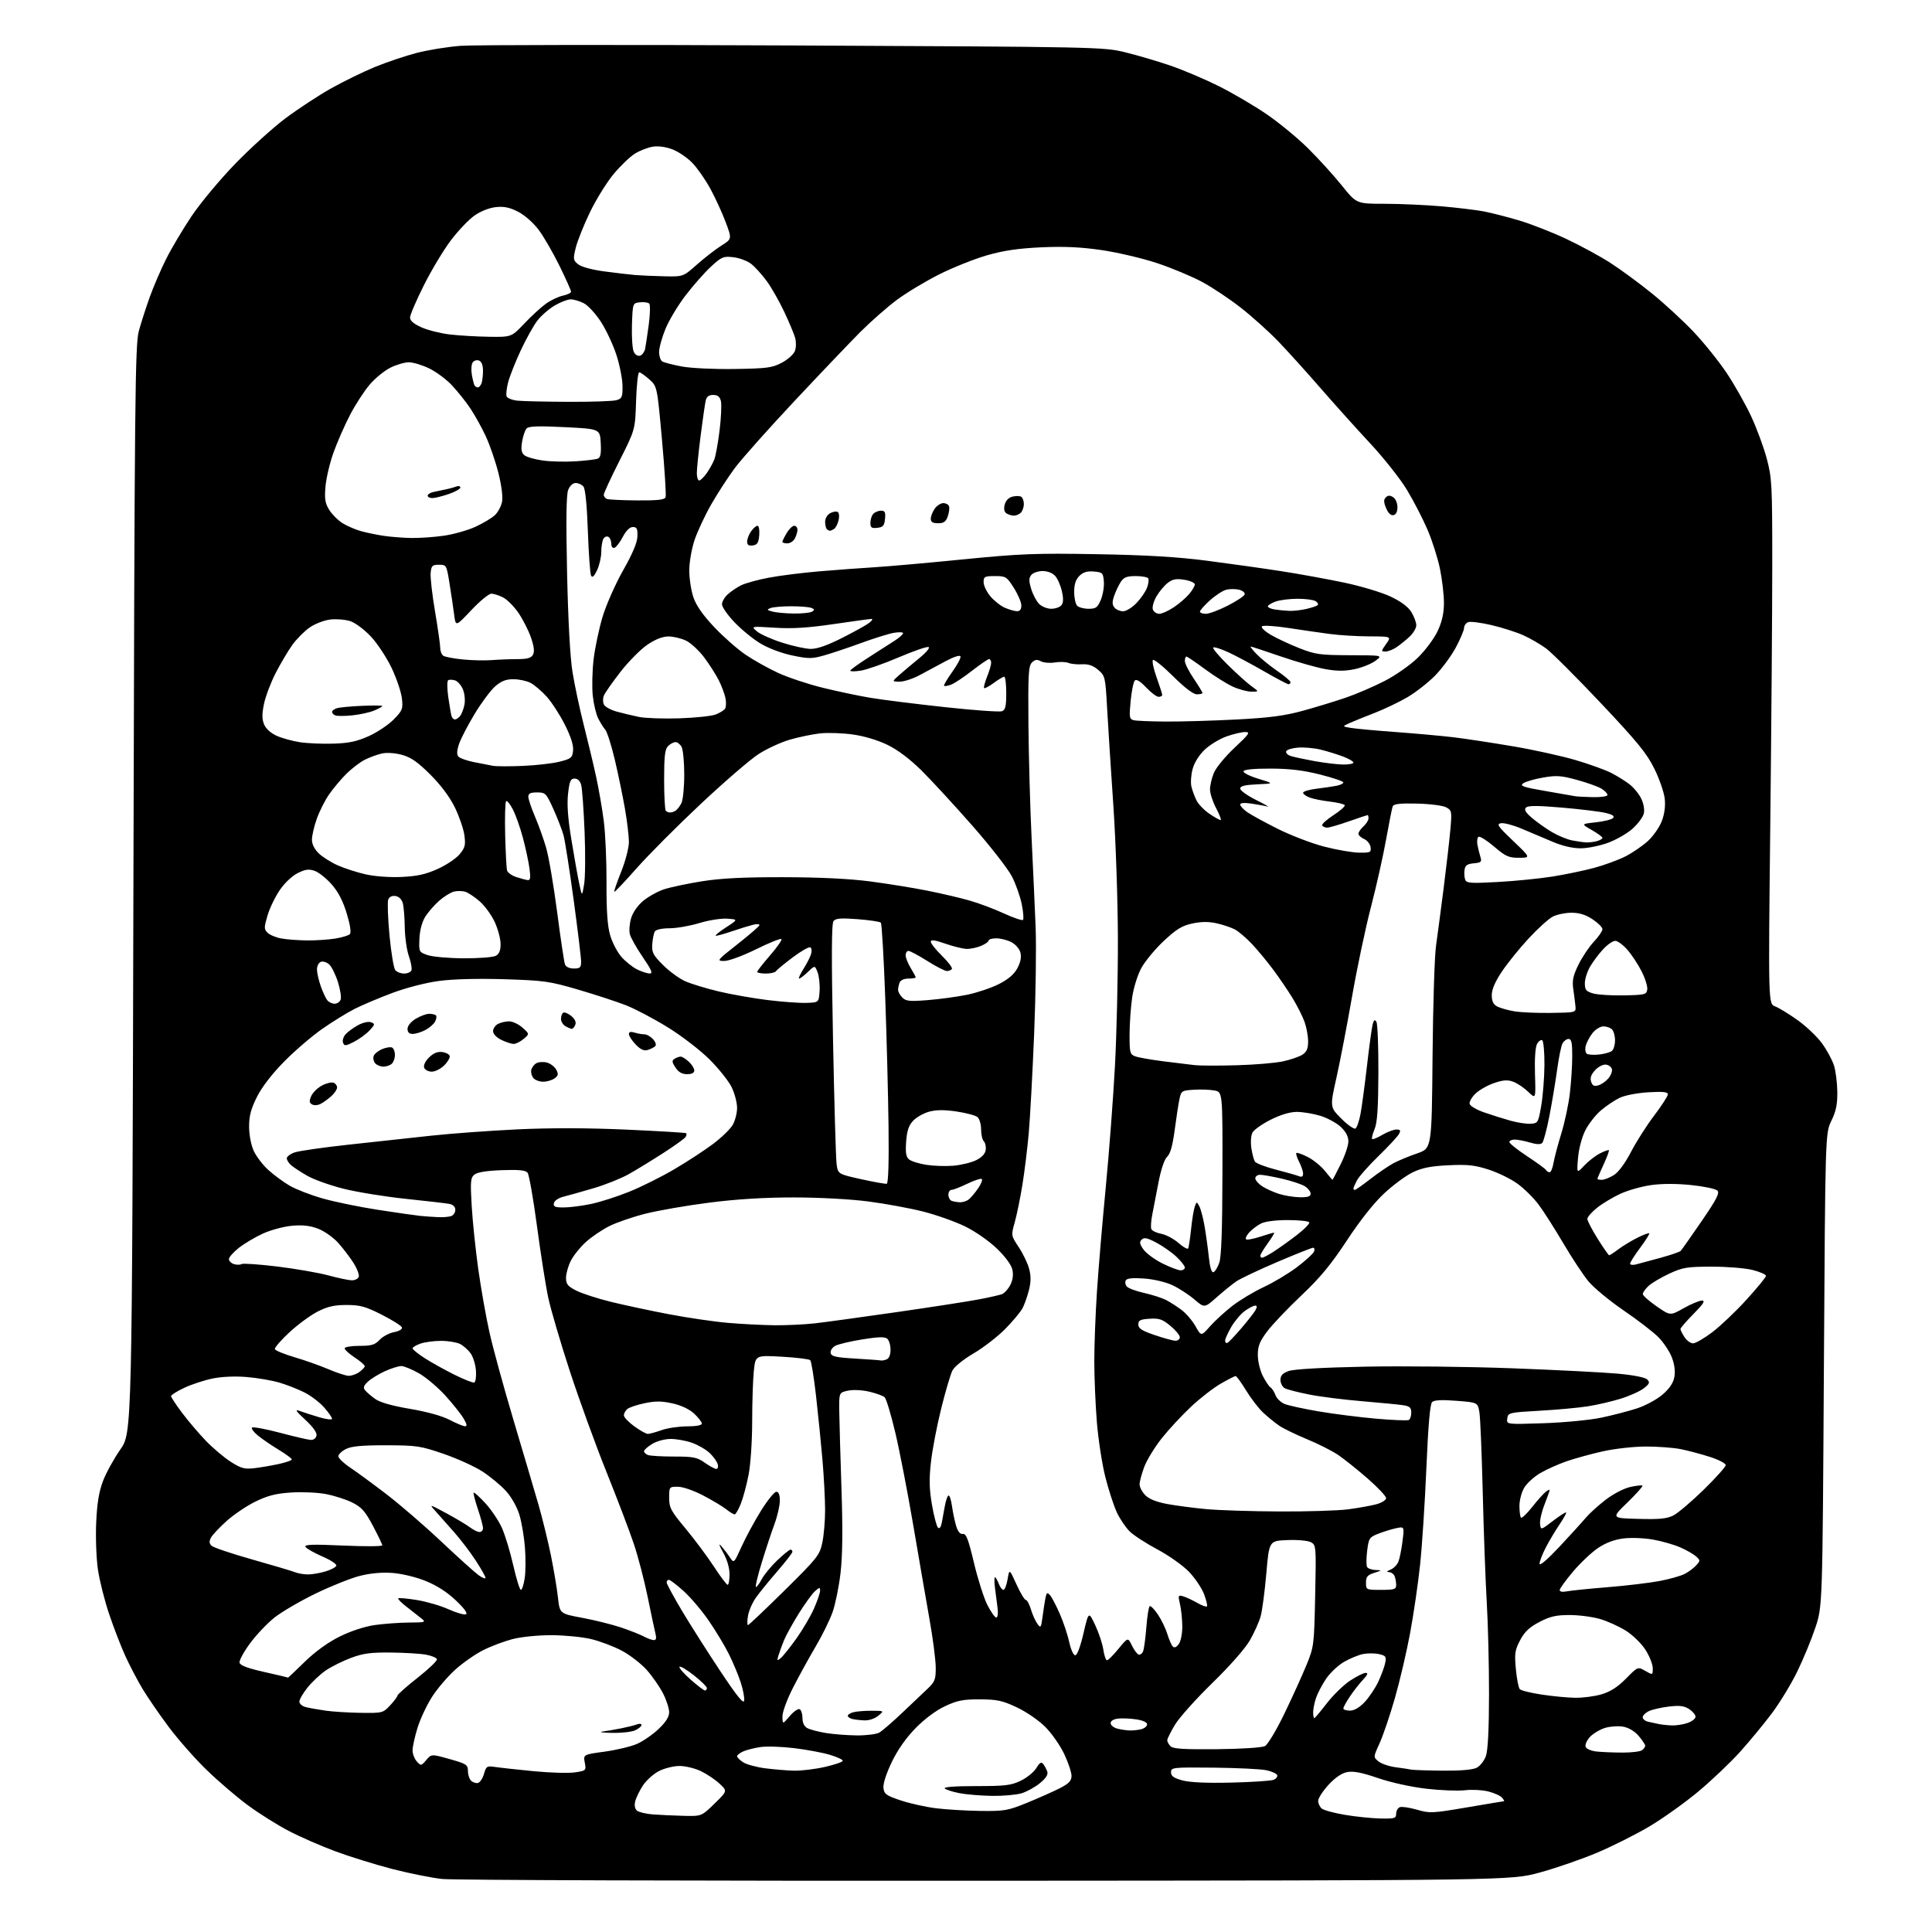 <?xml version="1.0" encoding="UTF-8" standalone="no"?>
<svg 
  version="1.1" 
  xmlns="http://www.w3.org/2000/svg" 
  xmlns:xlink="http://www.w3.org/1999/xlink" 
  xmlns:svg="http://www.w3.org/2000/svg"
  xmlns:rdf="http://www.w3.org/1999/02/22-rdf-syntax-ns#"
  xmlns:cc="http://creativecommons.org/ns#"
  xmlns:dc="http://purl.org/dc/elements/1.1/"
  viewBox="0 0 768 768"
  width="768"
  height="768"
>
<style>svg {background-color: white; }</style>"
<path stroke="none" fill="black" fill-rule="evenodd" d="M392.00,747.63C277.32,747.70 180.03,747.38 175.79,746.93C171.55,746.47 162.55,744.66 155.79,742.91C149.03,741.15 138.89,738.00 133.26,735.91C127.63,733.82 119.32,730.19 114.80,727.83C110.27,725.48 102.96,720.88 98.54,717.62C94.12,714.36 86.74,708.05 82.15,703.59C77.56,699.14 70.78,691.45 67.08,686.50C63.38,681.55 58.68,674.72 56.64,671.31C54.60,667.91 51.54,662.06 49.83,658.31C48.12,654.57 45.23,647.09 43.41,641.69C41.58,636.29 39.56,628.27 38.92,623.87C38.28,619.46 37.97,611.05 38.24,605.18C38.59,597.44 39.35,592.89 40.97,588.66C42.20,585.44 45.30,579.82 47.86,576.16C52.50,569.50 52.50,569.50 53.03,353.50C53.50,156.59 53.70,136.97 55.21,131.50C56.12,128.20 58.07,122.12 59.56,118.00C61.04,113.88 63.96,107.10 66.04,102.95C68.12,98.79 72.66,91.15 76.13,85.96C79.60,80.78 87.40,71.41 93.46,65.15C99.53,58.89 108.54,50.73 113.49,47.02C118.45,43.31 126.55,37.99 131.50,35.20C136.45,32.41 144.35,28.55 149.05,26.62C153.76,24.69 161.25,22.17 165.71,21.02C170.16,19.86 178.01,18.60 183.15,18.21C188.29,17.82 247.85,17.76 315.50,18.07C436.68,18.64 438.63,18.68 447.26,20.78C452.08,21.96 460.18,24.34 465.26,26.08C470.34,27.82 479.00,31.50 484.50,34.25C490.00,37.00 498.54,42.01 503.47,45.38C508.41,48.74 515.85,54.88 520.01,59.00C524.17,63.12 530.20,69.76 533.40,73.75C539.23,81.00 539.23,81.00 550.36,81.01C556.49,81.01 566.67,81.47 573.00,82.01C579.33,82.56 586.98,83.49 590.00,84.07C593.02,84.66 599.33,86.28 604.00,87.67C608.67,89.07 617.06,92.35 622.63,94.98C628.20,97.60 636.08,101.88 640.13,104.49C644.18,107.09 651.64,112.57 656.70,116.67C661.75,120.76 669.28,127.71 673.42,132.11C677.56,136.51 683.43,143.84 686.47,148.41C689.51,152.98 693.82,160.61 696.05,165.36C698.27,170.11 701.09,177.71 702.30,182.25C704.36,189.97 704.50,192.64 704.50,224.00C704.50,242.43 704.15,289.34 703.71,328.26C702.92,399.02 702.92,399.02 705.65,400.06C707.15,400.63 711.17,403.09 714.59,405.53C718.00,407.96 722.36,412.10 724.26,414.73C726.17,417.35 728.30,421.27 729.00,423.42C729.70,425.58 730.31,430.31 730.36,433.92C730.42,438.97 729.88,441.66 728.01,445.50C725.58,450.50 725.58,450.50 725.02,544.50C724.47,638.50 724.47,638.50 721.64,647.00C720.09,651.67 716.84,659.55 714.42,664.50C712.01,669.45 707.44,676.95 704.27,681.17C701.10,685.38 695.44,692.23 691.71,696.38C687.97,700.54 680.55,707.60 675.21,712.07C669.87,716.54 661.07,722.82 655.67,726.03C650.26,729.24 640.81,733.98 634.67,736.56C628.52,739.14 618.33,742.66 612.00,744.38C600.50,747.50 600.50,747.50 392.00,747.63zM548.75,722.88C554.41,722.99 555.00,722.81 555.00,720.97C555.00,719.85 555.65,718.69 556.45,718.38C557.24,718.08 560.30,718.53 563.25,719.38C568.32,720.86 569.38,720.81 583.05,718.48C591.00,717.13 597.67,716.01 597.87,716.01C598.08,716.00 597.73,715.37 597.09,714.61C596.46,713.85 594.00,712.73 591.64,712.14C589.27,711.54 585.07,711.32 582.31,711.65C579.55,711.98 572.63,711.70 566.93,711.04C560.91,710.34 552.88,708.57 547.76,706.81C541.44,704.64 538.00,703.96 535.58,704.42C533.36,704.84 530.81,706.57 528.10,709.50C525.85,711.95 524.00,714.81 524.00,715.86C524.00,716.90 524.64,718.29 525.43,718.94C526.21,719.59 530.37,720.72 534.68,721.44C538.98,722.16 545.31,722.81 548.75,722.88zM271.68,721.82C278.87,722.00 278.87,722.00 284.02,716.98C289.17,711.96 289.17,711.96 286.06,709.06C284.36,707.46 281.02,705.22 278.66,704.08C276.30,702.94 272.47,702.00 270.14,702.00C267.82,702.00 264.14,702.91 261.96,704.02C259.78,705.13 256.90,707.72 255.56,709.77C254.22,711.82 252.84,714.66 252.50,716.07C252.11,717.68 252.37,719.06 253.21,719.76C253.95,720.37 256.79,721.04 259.53,721.26C262.26,721.47 267.73,721.72 271.68,721.82zM389.76,719.87C399.27,719.99 400.64,719.75 408.26,716.64C412.79,714.79 418.62,712.20 421.20,710.89C424.87,709.02 425.91,707.95 425.95,706.00C425.98,704.62 424.67,700.70 423.06,697.28C421.44,693.86 418.04,688.99 415.51,686.46C412.95,683.89 407.93,680.45 404.20,678.70C398.46,676.00 396.36,675.55 389.50,675.52C382.84,675.50 380.52,675.96 375.66,678.24C372.07,679.92 367.56,683.28 363.96,686.96C360.15,690.85 356.83,695.59 354.48,700.47C352.31,704.98 350.99,709.09 351.18,710.74C351.46,713.17 352.29,713.76 358.04,715.69C361.64,716.89 367.94,718.30 372.04,718.81C376.15,719.32 384.12,719.80 389.76,719.87zM394.38,713.89C390.05,713.83 384.25,713.35 381.50,712.83C378.75,712.31 376.07,711.46 375.55,710.94C374.96,710.35 379.62,710.00 387.98,710.00C399.61,710.00 401.95,709.72 405.78,707.86C408.21,706.69 410.99,704.43 411.95,702.84C413.30,700.63 413.94,700.25 414.70,701.22C415.24,701.93 415.96,703.27 416.30,704.21C416.72,705.40 415.82,706.83 413.40,708.82C411.47,710.41 408.17,712.23 406.08,712.86C403.98,713.49 398.72,713.95 394.38,713.89zM189.94,708.77C190.76,708.61 191.86,707.00 192.38,705.18C193.27,702.08 193.54,701.91 196.91,702.41C198.89,702.71 205.79,703.46 212.25,704.09C218.71,704.71 226.04,704.92 228.53,704.55C232.99,703.88 233.06,703.82 232.46,700.66C231.86,697.46 231.86,697.46 240.38,696.30C245.06,695.66 250.86,694.27 253.26,693.21C255.66,692.15 259.51,689.49 261.81,687.29C264.70,684.54 266.00,682.48 266.00,680.62C266.00,679.14 264.92,675.81 263.60,673.22C262.29,670.62 259.39,666.44 257.18,663.93C254.96,661.41 250.48,657.94 247.23,656.20C243.98,654.47 238.43,652.37 234.91,651.54C231.38,650.71 224.29,650.02 219.14,650.01C213.83,650.01 207.17,650.68 203.72,651.57C200.39,652.44 195.13,654.42 192.04,655.98C188.95,657.54 183.99,661.00 181.03,663.66C178.07,666.32 173.91,671.17 171.81,674.43C169.70,677.69 167.08,683.25 165.99,686.78C164.89,690.32 164.00,694.37 164.00,695.78C164.00,697.19 164.76,699.18 165.69,700.21C167.32,702.01 167.43,702.00 169.44,699.65C171.50,697.23 171.50,697.23 178.75,699.26C185.41,701.14 186.00,701.52 186.00,703.95C186.00,705.41 186.55,707.15 187.23,707.83C187.91,708.51 189.13,708.93 189.94,708.77zM489.50,708.61C497.75,708.41 505.31,707.91 506.29,707.50C507.28,707.09 507.92,706.26 507.72,705.66C507.52,705.05 505.59,704.17 503.43,703.70C501.27,703.23 491.85,702.77 482.50,702.67C466.11,702.51 465.50,702.57 465.50,704.50C465.50,706.02 466.58,706.80 470.00,707.73C472.97,708.55 479.61,708.84 489.50,708.61zM315.63,703.87C318.45,703.94 323.96,703.28 327.88,702.39C331.79,701.51 335.00,700.40 335.00,699.93C335.00,699.46 332.66,698.38 329.81,697.54C326.95,696.69 320.59,695.50 315.66,694.91C310.74,694.31 304.69,694.12 302.22,694.49C299.76,694.86 296.67,695.65 295.37,696.24C294.07,696.84 293.00,697.69 293.00,698.14C293.00,698.59 294.08,699.66 295.40,700.53C296.72,701.39 300.66,702.47 304.15,702.92C307.64,703.38 312.81,703.80 315.63,703.87zM573.50,703.87C580.56,703.93 585.40,703.52 587.00,702.71C588.38,702.01 590.04,699.89 590.69,697.97C591.47,695.72 591.90,687.10 591.91,673.50C591.92,661.95 591.52,645.52 591.01,637.00C590.51,628.48 589.79,608.90 589.42,593.50C589.04,578.10 588.45,563.70 588.10,561.50C587.45,557.50 587.45,557.50 578.98,556.84C573.10,556.38 570.13,556.54 569.29,557.34C568.46,558.13 567.74,566.48 567.01,583.50C566.43,597.25 565.30,614.58 564.51,622.00C563.72,629.42 561.95,641.61 560.56,649.08C559.18,656.55 556.44,668.25 554.48,675.08C552.52,681.91 549.78,689.97 548.40,692.99C545.89,698.49 545.89,698.49 547.99,700.19C549.14,701.13 552.20,702.17 554.79,702.51C557.38,702.85 560.17,703.27 561.00,703.45C561.83,703.62 567.45,703.81 573.50,703.87zM645.00,696.68C648.58,696.69 652.06,696.26 652.75,695.73C653.44,695.19 654.00,694.39 654.00,693.95C654.00,693.51 652.85,691.78 651.44,690.11C649.87,688.25 647.51,686.81 645.34,686.40C643.40,686.04 640.14,686.24 638.09,686.85C636.05,687.47 633.34,689.08 632.06,690.43C630.79,691.79 630.00,693.57 630.32,694.39C630.64,695.23 632.54,696.04 634.69,696.26C636.79,696.48 641.42,696.67 645.00,696.68zM483.74,695.33C493.69,695.23 501.68,694.71 502.85,694.08C503.97,693.48 507.40,687.75 510.54,681.25C513.66,674.79 517.60,666.12 519.29,662.00C522.31,654.65 522.38,654.11 522.80,634.35C523.22,614.59 523.18,614.17 521.10,613.05C519.89,612.41 515.83,612.04 511.73,612.21C504.50,612.50 504.50,612.50 503.38,625.50C502.76,632.65 501.75,640.30 501.13,642.50C500.52,644.70 498.60,648.98 496.88,652.00C495.01,655.28 488.97,662.15 481.94,669.00C475.45,675.33 468.75,682.80 467.07,685.61C465.38,688.42 464.00,691.20 464.00,691.79C464.00,692.38 464.59,693.45 465.32,694.18C466.33,695.19 470.72,695.46 483.74,695.33zM340.50,689.85C344.35,689.89 348.43,689.38 349.56,688.71C350.70,688.05 354.72,684.58 358.50,681.00C362.27,677.42 366.86,673.08 368.68,671.35C371.64,668.54 372.00,667.63 371.97,662.85C371.96,659.91 370.83,651.20 369.46,643.50C368.10,635.80 365.18,618.92 362.98,606.00C360.78,593.08 357.59,576.65 355.90,569.50C354.21,562.35 352.30,556.02 351.66,555.43C351.02,554.84 348.25,553.84 345.50,553.20C342.59,552.53 339.04,552.37 337.00,552.82C333.50,553.59 333.50,553.59 333.63,561.54C333.70,565.92 334.10,579.86 334.52,592.52C335.04,608.25 334.91,618.65 334.12,625.35C333.48,630.74 332.07,637.71 330.97,640.83C329.87,643.95 326.85,650.10 324.25,654.50C321.65,658.90 317.61,666.25 315.26,670.84C312.82,675.63 311.02,680.53 311.04,682.34C311.08,685.50 311.08,685.50 313.96,682.14C315.54,680.29 317.32,679.08 317.92,679.45C318.51,679.82 319.00,681.43 319.00,683.02C319.00,684.87 319.70,686.31 320.93,686.96C321.99,687.53 325.26,688.39 328.18,688.88C331.11,689.37 336.65,689.80 340.50,689.85zM243.20,688.85C239.52,688.77 237.85,688.53 239.50,688.32C241.15,688.11 244.53,687.53 247.00,687.03C249.48,686.53 252.29,685.83 253.25,685.46C254.21,685.09 255.00,685.21 255.00,685.73C255.00,686.25 253.85,687.20 252.45,687.84C251.05,688.48 246.89,688.93 243.20,688.85zM449.00,687.89C450.38,687.93 452.51,687.70 453.75,687.37C454.99,687.04 456.00,686.17 456.00,685.44C456.00,684.65 454.27,683.86 451.69,683.48C449.32,683.12 446.06,682.98 444.44,683.17C442.69,683.36 441.50,684.09 441.50,684.95C441.50,685.76 442.62,686.72 444.00,687.11C445.38,687.49 447.62,687.84 449.00,687.89zM664.60,685.88C666.31,685.95 669.12,685.51 670.85,684.90C672.58,684.30 674.00,683.18 674.00,682.43C674.00,681.67 672.86,680.30 671.47,679.39C669.52,678.11 667.69,677.88 663.51,678.37C660.52,678.72 656.93,679.53 655.54,680.16C654.14,680.80 653.00,681.92 653.00,682.64C653.00,683.37 654.01,684.18 655.25,684.44C656.49,684.71 658.40,685.11 659.50,685.35C660.60,685.58 662.90,685.82 664.60,685.88zM343.64,683.88C341.91,683.82 339.71,683.56 338.75,683.31C337.79,683.06 337.00,682.49 337.00,682.04C337.00,681.60 338.01,680.96 339.25,680.63C340.49,680.30 343.75,680.04 346.50,680.05C351.50,680.07 351.50,680.07 349.14,682.03C347.79,683.16 345.44,683.95 343.64,683.88zM522.44,683.00C522.68,683.00 524.92,680.35 527.41,677.11C529.90,673.88 534.06,669.83 536.64,668.11C539.23,666.40 542.02,665.00 542.86,665.00C543.95,665.00 543.66,665.76 541.79,667.75C540.37,669.26 538.03,672.25 536.60,674.39C535.17,676.53 534.00,678.67 534.00,679.14C534.00,679.61 535.18,680.00 536.63,680.00C538.33,680.00 540.40,678.79 542.48,676.59C544.25,674.72 546.68,671.08 547.89,668.52C549.09,665.95 550.33,662.58 550.64,661.03C551.15,658.51 550.88,658.13 548.10,657.52C546.40,657.15 543.54,657.15 541.75,657.52C539.96,657.89 536.60,659.29 534.28,660.62C531.96,661.96 528.77,664.95 527.19,667.27C525.61,669.60 523.80,673.03 523.16,674.90C522.52,676.77 522.00,679.36 522.00,680.65C522.00,681.94 522.20,683.00 522.44,683.00zM143.35,680.88C152.03,681.00 152.25,680.94 155.10,677.89C156.69,676.19 158.00,674.44 158.00,674.01C158.00,673.59 161.61,670.40 166.02,666.92C170.43,663.45 173.88,660.14 173.69,659.56C173.49,658.98 171.57,658.17 169.42,657.77C167.26,657.36 161.00,656.97 155.50,656.91C147.39,656.82 144.36,657.23 139.50,659.05C136.20,660.28 131.70,662.53 129.50,664.03C127.30,665.54 124.04,668.59 122.25,670.83C120.46,673.06 119.00,675.58 119.00,676.42C119.00,677.27 120.13,678.24 121.51,678.59C122.88,678.94 126.37,679.56 129.26,679.99C132.14,680.41 138.48,680.81 143.35,680.88zM295.82,676.02C296.00,674.88 295.37,671.60 294.43,668.73C293.49,665.85 291.38,660.80 289.73,657.50C288.09,654.20 284.48,648.21 281.71,644.20C278.94,640.18 274.45,634.89 271.73,632.45C269.01,630.00 266.38,628.00 265.89,628.00C265.40,628.00 265.00,628.47 265.00,629.05C265.00,629.62 267.74,634.68 271.08,640.30C274.43,645.91 281.29,656.71 286.33,664.29C293.01,674.34 295.59,677.52 295.82,676.02zM626.07,674.89C629.13,674.95 633.90,674.33 636.66,673.51C640.19,672.46 643.07,670.61 646.37,667.26C651.06,662.50 651.06,662.50 654.03,664.20C657.00,665.91 657.00,665.91 657.00,663.15C657.00,661.63 655.72,658.37 654.15,655.90C652.57,653.40 649.12,650.01 646.40,648.29C643.70,646.58 639.06,644.46 636.07,643.59C633.08,642.71 627.62,642.00 623.93,642.00C618.55,642.00 616.18,642.55 611.94,644.76C607.95,646.85 606.06,648.63 604.29,651.99C602.20,655.93 602.00,657.28 602.58,663.48C602.94,667.34 603.64,670.94 604.14,671.47C604.63,672.00 608.52,672.97 612.77,673.61C617.02,674.26 623.01,674.84 626.07,674.89zM280.22,672.00C280.65,672.00 281.00,671.56 281.00,671.02C281.00,670.49 278.69,668.22 275.87,665.99C273.04,663.76 270.46,662.22 270.12,662.57C269.78,662.92 271.74,665.19 274.47,667.61C277.21,670.02 279.80,672.00 280.22,672.00zM114.52,666.88C114.53,666.95 117.53,664.10 121.17,660.56C125.41,656.45 130.43,652.83 135.07,650.53C139.42,648.38 144.96,646.56 148.92,645.99C152.54,645.47 158.65,645.02 162.50,644.99C169.29,644.94 169.43,644.88 167.35,643.22C166.17,642.27 163.55,640.22 161.53,638.65C159.51,637.09 158.06,635.61 158.30,635.36C158.55,635.12 161.84,635.41 165.62,636.02C169.41,636.62 175.06,638.26 178.18,639.66C181.31,641.07 184.46,641.99 185.18,641.72C186.04,641.41 184.65,639.47 181.25,636.22C177.80,632.93 173.69,630.28 169.25,628.48C165.35,626.90 159.76,625.55 156.00,625.27C151.76,624.96 147.24,625.37 143.00,626.45C139.43,627.36 131.52,630.52 125.44,633.47C119.35,636.43 112.02,640.71 109.14,642.98C106.26,645.26 101.89,649.87 99.41,653.23C96.94,656.58 95.05,660.04 95.22,660.91C95.44,662.03 98.32,663.12 105.01,664.63C110.23,665.80 114.51,666.82 114.52,666.88zM310.35,659.12C311.26,658.37 314.05,654.88 316.56,651.36C319.07,647.84 322.22,642.49 323.56,639.45C324.90,636.42 326.00,633.21 326.00,632.32C326.00,630.89 325.75,630.92 323.94,632.55C322.81,633.58 319.91,637.58 317.49,641.46C315.08,645.33 312.46,650.08 311.67,652.00C310.88,653.92 309.90,656.62 309.48,657.99C308.79,660.22 308.88,660.34 310.35,659.12zM440.05,660.00C440.50,660.00 442.56,657.94 444.62,655.42C448.37,650.84 448.37,650.84 449.94,654.10C450.80,655.89 452.01,657.52 452.63,657.72C453.25,657.92 454.06,657.30 454.42,656.34C454.79,655.38 455.37,651.07 455.70,646.76C456.03,642.45 456.63,638.73 457.03,638.48C457.43,638.24 458.88,639.71 460.27,641.77C461.65,643.82 463.34,647.30 464.01,649.50C464.69,651.70 465.67,653.95 466.19,654.50C466.81,655.16 467.63,654.83 468.57,653.56C469.38,652.46 469.99,649.42 469.98,646.56C469.96,643.78 469.56,639.80 469.07,637.71C468.24,634.14 468.31,633.96 470.35,634.57C471.53,634.92 474.02,636.08 475.88,637.14C477.73,638.21 479.49,638.85 479.77,638.56C480.06,638.28 479.54,636.08 478.62,633.68C477.70,631.27 475.02,627.29 472.65,624.82C470.28,622.34 464.66,618.36 460.16,615.96C455.65,613.56 450.67,610.33 449.08,608.78C447.50,607.23 445.20,603.83 443.98,601.24C442.76,598.64 440.70,592.33 439.41,587.22C438.11,582.11 436.59,572.26 436.02,565.32C435.46,558.39 435.00,547.48 435.00,541.09C435.00,534.70 435.47,522.27 436.05,513.48C436.62,504.69 438.19,486.14 439.53,472.25C440.87,458.37 442.52,436.54 443.21,423.75C443.89,410.96 444.42,388.12 444.38,373.00C444.34,357.88 443.52,334.02 442.56,320.00C441.60,305.98 440.49,288.70 440.10,281.61C439.41,269.10 439.30,268.66 436.56,266.30C434.54,264.56 432.70,263.92 430.12,264.07C428.13,264.18 425.69,263.93 424.71,263.51C423.72,263.09 421.29,263.02 419.32,263.34C417.34,263.66 414.83,263.44 413.74,262.86C412.23,262.05 411.40,262.17 410.19,263.38C408.84,264.73 408.65,268.20 408.82,288.23C408.94,301.03 409.50,321.18 410.07,333.00C410.64,344.82 411.37,360.87 411.68,368.65C411.99,376.44 411.72,395.56 411.08,411.15C410.44,426.74 409.48,444.45 408.94,450.50C408.40,456.55 407.27,465.77 406.42,471.00C405.57,476.23 404.21,482.89 403.39,485.82C401.90,491.14 401.90,491.14 404.96,495.76C406.65,498.30 408.51,502.17 409.09,504.34C409.86,507.20 409.84,509.56 409.03,512.80C408.40,515.28 407.27,518.50 406.51,519.97C405.75,521.44 402.65,525.17 399.62,528.25C396.59,531.33 390.93,535.70 387.06,537.97C383.04,540.31 379.41,543.25 378.61,544.79C377.84,546.28 375.82,553.12 374.12,560.00C372.41,566.88 370.58,576.47 370.05,581.33C369.30,588.07 369.40,592.06 370.48,598.22C371.25,602.66 372.32,606.72 372.84,607.24C373.45,607.85 374.00,607.16 374.36,605.35C374.68,603.78 375.22,600.81 375.58,598.74C375.94,596.67 376.58,594.76 377.00,594.50C377.43,594.24 378.08,596.15 378.44,598.76C378.81,601.37 379.57,604.97 380.14,606.77C380.82,608.92 381.73,609.95 382.78,609.77C384.05,609.56 384.95,611.91 387.16,621.22C388.69,627.67 391.08,635.20 392.48,637.97C393.89,640.74 395.48,643.00 396.03,643.00C396.60,643.00 396.82,641.39 396.55,639.25C396.29,637.19 395.83,633.59 395.53,631.25C395.22,628.91 395.22,627.00 395.51,627.00C395.81,627.00 396.48,628.12 397.00,629.50C397.52,630.88 398.37,632.00 398.89,632.00C399.40,632.00 400.14,630.11 400.53,627.80C401.24,623.59 401.24,623.59 404.06,629.80C405.61,633.21 407.28,636.00 407.78,636.00C408.28,636.00 409.19,637.70 409.81,639.77C410.43,641.84 411.59,644.42 412.38,645.50C413.71,647.32 413.85,647.10 414.46,642.48C414.82,639.74 415.34,636.42 415.61,635.09C416.04,633.07 416.32,632.91 417.39,634.09C418.09,634.87 419.85,638.23 421.30,641.56C422.75,644.89 424.44,649.95 425.05,652.81C425.68,655.72 426.72,658.00 427.42,658.00C428.18,658.00 429.49,654.53 430.71,649.25C432.75,640.50 432.75,640.50 435.35,645.99C436.78,649.01 438.24,653.40 438.59,655.74C438.94,658.08 439.60,660.00 440.05,660.00zM259.86,651.96C260.84,651.99 261.03,651.25 260.54,649.31C260.17,647.83 258.78,641.28 257.45,634.76C256.12,628.24 253.66,618.79 251.97,613.76C250.29,608.72 245.37,595.81 241.05,585.05C236.73,574.30 230.18,556.27 226.50,545.00C222.82,533.73 218.98,520.67 217.97,516.00C216.96,511.32 214.94,498.50 213.47,487.50C212.01,476.50 210.31,466.90 209.71,466.16C208.89,465.17 206.22,464.91 199.45,465.16C193.41,465.38 189.72,465.99 188.58,466.93C187.06,468.20 186.93,469.68 187.51,479.43C187.87,485.52 189.04,496.80 190.12,504.50C191.20,512.20 193.20,523.51 194.57,529.64C195.93,535.77 200.25,551.52 204.16,564.64C208.07,577.76 212.53,592.87 214.08,598.21C215.62,603.55 217.82,612.55 218.98,618.21C220.13,623.87 221.40,631.41 221.79,634.97C222.50,641.45 222.50,641.45 231.50,643.12C236.45,644.04 243.41,645.78 246.98,646.98C250.54,648.19 254.59,649.79 255.98,650.55C257.36,651.30 259.11,651.94 259.86,651.96zM297.33,646.00C297.66,646.00 304.19,639.81 311.85,632.25C325.00,619.26 325.83,618.21 326.89,613.20C327.50,610.29 328.00,604.44 327.99,600.20C327.98,595.97 327.52,587.10 326.96,580.50C326.39,573.90 325.24,562.42 324.40,555.00C323.56,547.58 322.52,541.14 322.09,540.70C321.66,540.26 316.58,539.64 310.81,539.31C300.31,538.72 300.31,538.72 299.66,545.00C299.30,548.46 299.00,557.49 299.00,565.06C299.00,572.74 298.38,582.07 297.59,586.16C296.82,590.20 295.42,595.41 294.49,597.75C293.55,600.09 292.44,602.00 292.03,602.00C291.61,602.00 290.08,601.07 288.63,599.92C287.18,598.78 283.03,596.31 279.42,594.42C275.67,592.47 271.38,591.00 269.43,591.00C266.04,591.00 266.00,591.06 266.00,595.40C266.00,599.35 266.67,600.60 272.54,607.65C276.13,611.97 281.19,618.76 283.79,622.74C286.38,626.72 288.84,629.98 289.25,629.99C289.66,629.99 290.00,628.13 290.00,625.84C290.00,623.23 289.04,619.96 287.44,617.09C285.85,614.26 285.57,613.29 286.69,614.55C287.68,615.68 289.23,617.71 290.12,619.05C291.75,621.50 291.75,621.50 294.83,614.70C296.53,610.96 300.01,604.55 302.56,600.45C305.12,596.35 307.84,593.00 308.60,593.00C309.53,593.00 310.00,594.17 310.00,596.52C310.00,598.46 309.05,602.63 307.89,605.77C306.72,608.92 304.47,615.73 302.88,620.91C301.28,626.08 300.20,630.53 300.46,630.79C300.72,631.06 301.74,629.75 302.72,627.89C303.70,626.02 306.52,622.59 308.98,620.25C311.44,617.91 313.80,616.00 314.23,616.00C314.65,616.00 315.00,616.38 315.00,616.85C315.00,617.31 312.30,620.80 309.01,624.60C305.72,628.39 301.87,633.12 300.47,635.11C299.07,637.10 297.65,640.36 297.33,642.36C297.00,644.36 297.00,646.00 297.33,646.00zM622.75,632.60C624.26,632.29 631.58,631.54 639.00,630.94C646.42,630.34 655.73,629.23 659.68,628.48C663.63,627.73 668.13,626.47 669.68,625.66C671.24,624.86 673.29,623.33 674.26,622.26C675.94,620.41 675.93,620.25 674.22,618.70C673.23,617.81 670.42,616.19 667.96,615.12C665.51,614.04 660.65,612.64 657.16,612.02C653.61,611.38 648.40,611.18 645.34,611.56C641.67,612.02 638.32,613.29 635.22,615.37C632.67,617.09 628.20,621.32 625.29,624.76C622.38,628.20 620.00,631.50 620.00,632.09C620.00,632.73 621.11,632.93 622.75,632.60zM207.06,632.00C207.51,632.00 208.19,629.91 208.58,627.35C208.96,624.79 209.00,619.28 208.67,615.10C208.34,610.92 207.36,605.11 206.48,602.19C205.55,599.09 203.35,595.17 201.19,592.77C199.16,590.51 194.95,587.01 191.83,584.98C188.72,582.96 181.74,579.79 176.33,577.93C167.16,574.77 165.63,574.55 153.50,574.52C143.84,574.51 139.73,574.89 137.50,576.01C135.85,576.85 134.50,578.14 134.50,578.89C134.50,579.63 136.60,581.65 139.17,583.37C141.75,585.09 148.21,589.83 153.54,593.91C158.88,597.99 168.70,606.46 175.37,612.75C182.04,619.04 188.74,625.07 190.25,626.16C191.76,627.25 193.00,627.73 193.00,627.22C193.00,626.72 191.27,623.65 189.16,620.41C187.05,617.16 183.14,612.02 180.47,609.00C177.80,605.98 174.47,602.22 173.06,600.65C170.54,597.85 170.61,597.86 177.50,601.58C181.35,603.66 185.57,606.18 186.88,607.18C188.20,608.18 189.88,609.00 190.63,609.00C191.39,609.00 192.00,608.31 192.00,607.47C192.00,606.63 191.08,603.20 189.95,599.85C188.82,596.50 188.08,593.58 188.30,593.36C188.53,593.14 190.61,595.03 192.94,597.55C195.27,600.08 198.22,604.48 199.50,607.32C200.78,610.17 202.82,616.89 204.03,622.25C205.25,627.61 206.61,632.00 207.06,632.00zM549.00,632.00C554.25,632.00 555.00,631.76 555.00,630.08C555.00,629.03 554.73,627.45 554.39,626.58C554.06,625.71 553.05,624.97 552.14,624.94C551.02,624.89 551.21,624.59 552.76,623.96C554.01,623.46 555.43,622.00 555.92,620.71C556.41,619.42 557.14,615.76 557.53,612.58C558.26,606.78 558.26,606.78 554.88,607.51C553.02,607.92 549.84,608.90 547.81,609.71C544.36,611.07 544.08,611.51 543.46,616.51C543.09,619.45 543.09,622.33 543.45,622.92C543.82,623.52 545.33,624.05 546.81,624.10C549.42,624.20 549.41,624.23 546.25,625.25C543.59,626.10 543.00,626.80 543.00,629.14C543.00,631.97 543.07,632.00 549.00,632.00zM122.50,625.86C124.15,625.85 127.26,625.31 129.42,624.66C131.58,624.01 133.50,622.99 133.70,622.39C133.91,621.78 131.40,620.13 128.14,618.72C124.88,617.31 121.87,615.59 121.45,614.92C120.85,613.95 124.05,613.83 136.34,614.38C144.95,614.77 151.99,614.73 151.97,614.29C151.95,613.86 150.26,610.35 148.22,606.50C145.12,600.68 143.74,599.12 139.99,597.26C137.51,596.03 132.79,594.52 129.49,593.90C126.20,593.28 119.97,593.01 115.65,593.30C109.60,593.70 106.35,594.54 101.48,596.93C98.01,598.64 92.87,602.11 90.06,604.64C87.25,607.17 84.46,610.13 83.87,611.23C83.07,612.73 83.14,613.55 84.15,614.49C84.89,615.18 92.17,617.63 100.31,619.93C108.46,622.23 116.11,624.51 117.31,624.99C118.52,625.48 120.85,625.87 122.50,625.86zM619.86,614.90C624.18,610.28 628.88,605.11 630.32,603.40C631.75,601.70 635.31,598.46 638.23,596.21C641.24,593.89 645.47,591.68 647.99,591.11C650.44,590.56 652.65,590.32 652.90,590.56C653.15,590.81 650.46,593.83 646.93,597.26C640.50,603.50 640.50,603.50 651.23,603.78C659.72,604.01 662.65,603.72 665.23,602.39C667.03,601.47 672.44,596.88 677.25,592.18C682.06,587.48 686.00,583.08 686.00,582.40C686.00,581.72 683.19,580.26 679.75,579.15C676.31,578.05 671.12,576.66 668.20,576.07C665.29,575.48 658.99,575.01 654.20,575.02C649.35,575.03 641.74,575.89 637.00,576.96C632.33,578.01 625.84,579.80 622.58,580.94C619.32,582.08 614.68,584.17 612.27,585.58C609.85,587.00 607.00,589.58 605.94,591.33C604.87,593.09 604.01,596.31 604.00,598.58C604.00,600.83 604.28,602.94 604.61,603.28C604.95,603.62 606.90,601.78 608.95,599.20C610.99,596.61 613.42,593.88 614.33,593.13C615.25,592.37 616.00,592.02 616.00,592.34C616.00,592.66 615.08,595.27 613.95,598.13C612.82,600.99 612.03,604.44 612.20,605.81C612.50,608.28 612.50,608.28 617.35,604.57C620.01,602.53 622.36,601.03 622.56,601.23C622.76,601.42 621.56,603.59 619.91,606.04C618.25,608.49 615.79,612.62 614.45,615.22C613.10,617.81 612.00,620.69 612.00,621.61C612.00,622.62 615.16,619.91 619.86,614.90zM508.50,600.83C519.50,600.89 531.80,600.51 535.83,599.99C539.86,599.46 544.92,598.56 547.08,597.98C549.26,597.39 551.00,596.30 551.00,595.53C551.00,594.76 547.67,591.24 543.61,587.69C539.54,584.15 534.26,579.93 531.86,578.31C529.46,576.70 523.90,573.89 519.50,572.08C515.10,570.26 510.15,567.85 508.50,566.73C506.85,565.60 504.01,563.29 502.18,561.59C500.35,559.89 497.28,555.91 495.36,552.75C493.43,549.59 491.55,547.00 491.18,547.01C490.80,547.01 488.15,548.36 485.29,550.01C482.42,551.65 477.13,555.76 473.52,559.13C469.91,562.51 464.67,568.14 461.87,571.66C459.08,575.17 455.94,580.29 454.89,583.03C453.85,585.78 453.00,588.94 453.00,590.06C453.00,591.18 454.04,593.13 455.30,594.40C456.83,595.92 459.80,597.10 464.05,597.88C467.60,598.53 474.55,599.44 479.50,599.90C484.45,600.36 497.50,600.78 508.50,600.83zM101.00,583.64C103.47,583.35 107.86,582.61 110.75,581.98C113.64,581.35 116.00,580.53 116.00,580.15C116.00,579.77 113.64,578.03 110.75,576.28C107.86,574.53 104.15,571.99 102.50,570.63C100.85,569.28 99.81,567.87 100.19,567.49C100.56,567.11 105.51,568.02 111.19,569.52C116.86,571.03 122.39,572.31 123.47,572.38C124.64,572.45 125.59,571.76 125.81,570.67C126.05,569.49 124.48,567.28 121.34,564.37C117.59,560.90 117.08,560.11 119.08,560.86C120.50,561.39 123.99,562.51 126.83,563.36C129.67,564.20 132.00,564.48 132.00,563.98C132.00,563.48 130.58,561.45 128.84,559.47C127.10,557.49 123.61,554.83 121.09,553.55C118.57,552.27 114.07,550.50 111.11,549.62C108.14,548.74 102.29,547.74 98.11,547.39C93.44,547.00 88.18,547.23 84.50,547.98C81.20,548.66 76.14,550.32 73.25,551.68C70.36,553.04 68.00,554.52 68.00,554.97C68.00,555.43 69.98,558.43 72.40,561.65C74.82,564.87 79.06,569.85 81.81,572.71C84.57,575.58 89.00,579.33 91.66,581.04C95.78,583.69 97.17,584.08 101.00,583.64zM284.66,583.91C285.31,583.96 285.60,583.18 285.32,582.10C285.04,581.06 283.62,579.05 282.15,577.64C280.67,576.23 277.51,574.39 275.11,573.54C272.71,572.69 268.89,572.00 266.62,572.00C264.28,572.01 261.10,572.86 259.25,573.99C257.46,575.08 256.00,576.38 256.00,576.88C256.00,577.38 256.71,578.06 257.58,578.39C258.45,578.73 263.11,579.00 267.93,579.00C275.60,579.00 277.13,579.30 280.10,581.41C281.97,582.74 284.02,583.87 284.66,583.91zM257.52,570.00C258.20,570.00 260.66,569.33 263.00,568.50C265.34,567.67 269.89,567.00 273.13,567.00C276.73,567.00 279.00,566.57 279.00,565.90C279.00,565.30 277.63,563.53 275.96,561.96C274.05,560.18 270.86,558.66 267.35,557.88C263.04,556.92 260.53,556.89 256.28,557.79C253.25,558.42 250.15,559.46 249.39,560.09C248.62,560.73 248.00,561.86 248.00,562.62C248.00,563.37 249.87,565.34 252.15,566.99C254.43,568.65 256.85,570.00 257.52,570.00zM184.81,566.95C185.77,566.99 185.64,566.18 184.31,563.91C183.31,562.21 180.08,558.14 177.11,554.85C174.15,551.57 169.43,547.57 166.61,545.95C163.80,544.34 160.60,543.02 159.50,543.03C158.40,543.04 155.47,543.96 153.00,545.08C150.53,546.21 147.49,548.07 146.26,549.22C144.52,550.86 144.28,551.63 145.17,552.71C145.81,553.47 147.62,555.02 149.21,556.15C151.08,557.48 155.96,558.86 162.95,560.04C169.59,561.15 175.68,562.84 178.65,564.38C181.32,565.77 184.09,566.93 184.81,566.95zM613.66,565.75C621.82,565.47 632.10,564.48 636.50,563.55C640.90,562.63 647.25,560.98 650.61,559.90C653.98,558.81 658.56,556.35 660.82,554.42C663.62,552.02 665.14,549.79 665.58,547.41C666.01,545.14 665.66,542.40 664.59,539.59C663.68,537.22 661.26,533.59 659.22,531.53C657.17,529.47 650.93,524.67 645.34,520.86C639.76,517.05 633.47,511.84 631.37,509.28C629.27,506.72 624.76,499.87 621.34,494.06C617.92,488.25 613.52,481.36 611.55,478.75C609.58,476.13 605.84,472.44 603.23,470.55C600.63,468.65 595.47,466.13 591.77,464.93C586.23,463.15 583.39,462.84 575.77,463.21C568.74,463.55 565.31,464.23 561.59,466.01C558.88,467.31 553.75,471.10 550.18,474.44C546.12,478.23 540.59,485.21 535.41,493.10C529.09,502.70 524.79,507.89 517.31,514.97C511.91,520.07 505.81,526.48 503.75,529.22C500.73,533.23 500.00,535.06 500.00,538.64C500.00,541.10 500.89,544.82 501.99,546.97C503.08,549.11 504.46,551.16 505.05,551.53C505.64,551.90 506.54,553.28 507.04,554.62C507.55,555.95 509.21,557.53 510.73,558.13C512.25,558.73 518.23,560.03 524.00,561.02C529.77,562.02 540.05,563.32 546.82,563.93C553.60,564.53 559.56,564.77 560.07,564.45C560.58,564.14 561.00,562.80 561.00,561.49C561.00,559.55 560.37,558.99 557.75,558.59C555.96,558.31 548.65,557.61 541.50,557.01C534.35,556.42 524.90,555.23 520.50,554.36C516.10,553.49 511.71,552.37 510.75,551.86C509.79,551.35 509.00,549.86 509.00,548.56C509.00,546.80 509.83,545.89 512.25,545.01C514.29,544.26 525.52,543.62 542.50,543.27C557.35,542.97 583.67,543.26 601.00,543.91C618.33,544.56 637.21,545.52 642.96,546.04C649.33,546.62 653.95,547.52 654.79,548.36C655.95,549.52 655.74,550.06 653.44,551.87C651.95,553.04 647.79,554.91 644.20,556.02C640.61,557.13 634.71,558.49 631.09,559.05C627.47,559.62 618.88,560.40 612.00,560.79C599.84,561.48 599.49,561.56 599.16,563.88C598.83,566.25 598.83,566.25 613.66,565.75zM188.50,549.58C189.05,549.43 189.36,547.32 189.20,544.90C189.03,542.48 188.08,539.38 187.10,538.00C186.11,536.62 184.23,534.94 182.90,534.26C181.58,533.59 178.20,533.02 175.40,533.01C172.59,533.01 168.88,533.49 167.15,534.10C165.42,534.70 164.00,535.55 164.00,535.99C164.00,536.43 166.18,538.19 168.85,539.91C171.52,541.62 176.81,544.56 180.60,546.45C184.40,548.33 187.95,549.74 188.50,549.58zM138.53,546.91C139.64,546.96 141.56,546.30 142.78,545.44C144.00,544.59 145.00,543.52 145.00,543.08C145.00,542.63 143.20,541.07 141.00,539.62C138.80,538.16 137.00,536.53 137.00,535.99C137.00,535.44 139.62,535.00 142.83,535.00C147.69,535.00 149.03,534.60 150.91,532.60C152.15,531.27 154.74,529.90 156.65,529.54C158.65,529.16 159.98,528.38 159.78,527.69C159.59,527.04 155.98,524.76 151.77,522.62C145.27,519.34 143.14,518.75 137.77,518.75C132.92,518.75 130.22,519.36 126.30,521.35C123.48,522.78 118.42,526.50 115.05,529.61C111.68,532.73 109.08,535.74 109.27,536.30C109.45,536.86 112.96,538.30 117.05,539.51C121.15,540.71 127.20,542.86 130.50,544.26C133.80,545.67 137.41,546.86 138.53,546.91zM350.17,540.81C350.54,540.91 351.55,540.73 352.42,540.39C353.41,540.01 354.00,538.58 354.00,536.52C354.00,534.72 353.40,532.75 352.67,532.14C351.70,531.34 349.05,531.41 342.78,532.43C338.07,533.19 333.24,534.34 332.05,534.97C330.84,535.62 330.02,536.88 330.20,537.82C330.46,539.20 332.19,539.60 340.01,540.06C345.23,540.37 349.80,540.70 350.17,540.81zM487.88,533.83C488.36,533.65 490.87,531.02 493.46,528.00C496.04,524.98 498.59,521.71 499.11,520.75C499.77,519.55 499.71,519.00 498.94,519.00C498.32,519.00 496.50,519.93 494.91,521.07C493.31,522.20 490.88,525.05 489.50,527.40C488.13,529.75 487.00,532.24 487.00,532.92C487.00,533.61 487.39,534.02 487.88,533.83zM673.02,534.00C674.00,534.00 677.43,532.01 680.65,529.58C683.87,527.14 689.99,521.33 694.25,516.65C698.51,511.97 702.00,507.71 702.00,507.17C702.00,506.64 699.64,505.59 696.75,504.85C693.86,504.11 686.55,503.51 680.50,503.52C670.59,503.53 668.91,503.81 663.51,506.32C660.22,507.85 656.50,510.06 655.26,511.23C654.02,512.39 653.02,513.83 653.04,514.42C653.06,515.02 655.52,517.20 658.51,519.27C663.95,523.05 663.95,523.05 669.30,520.02C672.25,518.36 675.51,517.00 676.55,517.00C677.97,517.00 677.16,518.29 673.22,522.28C670.35,525.19 668.00,527.90 668.00,528.32C668.00,528.73 668.73,530.18 669.62,531.54C670.50,532.89 672.03,534.00 673.02,534.00zM467.25,532.96C468.21,532.98 469.00,532.36 469.00,531.57C469.00,530.79 467.31,528.75 465.25,527.04C462.09,524.42 460.79,523.98 457.00,524.22C453.26,524.45 452.50,524.84 452.50,526.50C452.50,528.07 453.90,528.98 459.00,530.71C462.57,531.93 466.29,532.95 467.25,532.96zM480.99,527.25C482.92,525.07 486.92,521.41 489.87,519.12C492.83,516.82 498.45,513.45 502.37,511.62C506.29,509.80 512.27,506.21 515.65,503.65C519.03,501.08 522.05,498.32 522.36,497.49C522.68,496.67 522.50,496.00 521.98,496.00C521.45,496.00 515.05,498.54 507.76,501.65C500.47,504.76 493.15,508.22 491.50,509.34C489.85,510.47 486.32,513.32 483.65,515.69C478.80,519.98 478.80,519.98 474.79,516.55C472.58,514.66 468.69,512.13 466.14,510.92C463.47,509.65 458.70,508.52 454.89,508.24C450.44,507.91 448.04,508.13 447.55,508.92C447.15,509.56 447.31,510.67 447.90,511.38C448.49,512.09 451.57,513.25 454.74,513.95C457.91,514.66 461.85,515.92 463.50,516.76C465.15,517.61 467.96,519.41 469.75,520.77C471.54,522.13 474.02,525.04 475.25,527.23C477.49,531.21 477.49,531.21 480.99,527.25zM308.00,526.81C312.68,526.85 319.88,526.51 324.00,526.04C328.12,525.57 342.75,523.56 356.50,521.58C370.25,519.60 384.88,517.33 389.00,516.55C393.12,515.77 397.30,514.82 398.29,514.45C399.27,514.07 400.76,512.43 401.60,510.81C402.60,508.87 402.89,506.78 402.44,504.72C402.01,502.78 399.64,499.56 396.22,496.27C393.09,493.26 387.60,489.45 383.59,487.50C379.69,485.60 372.23,482.95 367.00,481.62C361.77,480.29 351.95,478.48 345.16,477.60C337.99,476.67 325.54,476.00 315.47,476.00C303.80,476.00 292.81,476.68 281.90,478.07C272.97,479.21 261.54,481.20 256.50,482.48C251.45,483.76 244.98,485.99 242.13,487.44C239.27,488.89 235.11,491.71 232.89,493.72C230.67,495.72 227.99,499.06 226.93,501.14C225.87,503.22 225.00,506.28 225.00,507.94C225.00,510.46 225.67,511.30 229.06,513.03C231.30,514.17 237.49,516.18 242.81,517.49C248.14,518.80 258.57,521.03 266.00,522.44C273.43,523.86 284.00,525.40 289.50,525.87C295.00,526.34 303.32,526.76 308.00,526.81zM139.78,508.94C141.04,508.97 142.31,508.37 142.60,507.59C142.90,506.82 141.97,504.33 140.54,502.06C139.10,499.79 136.34,496.17 134.40,494.02C132.46,491.87 128.87,489.35 126.43,488.42C123.25,487.21 120.30,486.88 116.05,487.26C112.79,487.56 107.58,488.96 104.47,490.38C101.37,491.81 97.07,494.36 94.91,496.07C92.76,497.77 91.00,499.77 91.00,500.52C91.00,501.26 91.90,502.15 92.99,502.50C94.09,502.84 95.45,502.84 96.01,502.49C96.58,502.14 103.00,502.58 110.27,503.47C117.55,504.36 126.65,505.94 130.50,506.98C134.35,508.03 138.53,508.91 139.78,508.94zM482.35,505.72C482.98,505.52 484.04,503.81 484.69,501.92C485.52,499.56 485.90,488.53 485.94,466.30C486.00,434.09 486.00,434.09 482.75,433.48C480.96,433.14 477.26,433.01 474.53,433.19C469.75,433.49 469.54,433.63 468.83,437.00C468.43,438.93 467.58,444.47 466.94,449.32C466.13,455.40 465.22,458.65 463.97,459.82C462.86,460.85 461.53,464.80 460.52,470.00C459.62,474.68 458.50,480.48 458.03,482.90C457.56,485.32 457.39,487.86 457.66,488.55C457.92,489.24 459.69,490.09 461.59,490.45C463.49,490.81 466.57,492.44 468.44,494.08C470.31,495.72 472.05,496.71 472.30,496.28C472.55,495.85 473.08,492.38 473.48,488.57C473.87,484.76 474.54,480.72 474.95,479.61C475.70,477.59 475.71,477.59 476.77,479.56C477.35,480.66 478.29,484.24 478.85,487.53C479.41,490.81 480.17,496.33 480.54,499.80C480.97,503.85 481.62,505.96 482.35,505.72zM469.25,504.97C470.21,504.99 471.00,504.49 471.00,503.87C471.00,503.25 469.50,501.32 467.67,499.60C465.84,497.87 462.26,495.35 459.71,494.00C456.03,492.05 454.81,491.79 453.83,492.77C452.86,493.74 453.02,494.57 454.60,496.75C455.70,498.26 459.05,500.72 462.05,502.22C465.05,503.71 468.29,504.95 469.25,504.97zM650.25,502.65C651.49,502.34 655.86,501.16 659.96,500.03C664.06,498.91 667.73,497.65 668.11,497.24C668.50,496.83 672.22,491.55 676.37,485.50C682.37,476.77 683.67,474.24 682.69,473.27C682.02,472.59 677.33,471.60 672.29,471.08C666.47,470.48 660.65,470.48 656.34,471.09C652.61,471.62 647.15,473.16 644.20,474.51C641.24,475.86 637.07,478.36 634.91,480.07C632.76,481.77 631.00,483.78 631.00,484.53C631.00,485.27 632.85,488.84 635.11,492.44C637.37,496.05 639.43,499.00 639.68,499.00C639.93,499.00 641.57,497.93 643.32,496.61C645.07,495.30 648.46,493.25 650.85,492.04C653.24,490.84 655.37,490.04 655.59,490.26C655.81,490.48 654.19,493.06 651.99,496.01C649.80,498.95 648.00,501.78 648.00,502.30C648.00,502.81 649.01,502.97 650.25,502.65zM501.75,499.97C502.16,499.95 504.09,498.94 506.02,497.72C507.96,496.50 512.12,493.54 515.26,491.14C518.41,488.74 520.73,486.38 520.43,485.89C520.13,485.40 516.29,485.00 511.89,485.00C507.00,485.00 502.85,485.54 501.20,486.40C499.71,487.17 497.64,488.74 496.59,489.90C495.54,491.06 494.96,492.29 495.30,492.63C495.64,492.98 498.16,492.52 500.90,491.63C503.64,490.73 506.13,490.00 506.44,490.00C506.76,490.00 505.66,491.87 504.01,494.15C502.35,496.43 501.00,498.68 501.00,499.15C501.00,499.62 501.34,499.99 501.75,499.97zM174.17,483.84C176.19,483.93 178.55,483.73 179.42,483.39C180.29,483.06 181.00,481.94 181.00,480.91C181.00,479.77 180.12,478.86 178.75,478.59C177.51,478.34 169.68,477.43 161.34,476.56C153.00,475.69 141.81,473.87 136.48,472.52C131.14,471.17 124.69,468.86 122.14,467.39C119.59,465.92 116.71,464.04 115.75,463.21C114.79,462.37 114.00,461.13 114.00,460.44C114.00,459.76 115.41,458.70 117.13,458.10C118.85,457.50 128.64,456.10 138.88,454.99C149.12,453.88 163.80,452.28 171.50,451.44C179.20,450.60 194.50,449.48 205.50,448.95C218.74,448.32 233.43,448.35 248.96,449.04C261.86,449.62 272.59,450.26 272.81,450.48C273.02,450.69 272.89,451.37 272.51,451.99C272.13,452.60 268.14,455.47 263.66,458.35C259.17,461.24 253.03,465.00 250.00,466.71C246.97,468.42 240.68,470.94 236.00,472.32C231.32,473.70 225.93,475.22 224.01,475.70C221.97,476.21 220.38,477.29 220.18,478.29C219.91,479.69 220.63,480.00 224.18,479.98C226.55,479.97 231.43,479.34 235.01,478.58C238.59,477.83 245.41,475.64 250.15,473.72C254.90,471.81 263.00,467.77 268.14,464.74C273.29,461.71 280.20,457.19 283.50,454.70C286.80,452.22 290.29,448.83 291.25,447.19C292.21,445.54 293.00,442.49 293.00,440.41C293.00,438.33 292.04,434.64 290.86,432.21C289.68,429.78 285.72,424.80 282.05,421.14C278.35,417.46 270.96,411.77 265.44,408.37C259.97,404.99 252.50,401.05 248.83,399.61C245.16,398.18 236.61,395.38 229.83,393.39C218.40,390.05 216.26,389.75 200.50,389.26C189.92,388.94 180.11,389.19 174.53,389.94C169.34,390.63 161.54,392.63 156.03,394.69C150.79,396.65 144.03,399.50 141.00,401.03C137.97,402.57 132.12,406.18 128.00,409.06C123.88,411.95 117.06,417.81 112.86,422.09C108.07,426.96 104.06,432.19 102.11,436.09C99.73,440.87 99.01,443.62 99.02,447.91C99.03,451.14 99.81,455.19 100.87,457.50C101.87,459.70 104.50,463.14 106.72,465.13C108.94,467.13 112.72,469.92 115.13,471.32C117.53,472.73 123.34,474.99 128.03,476.34C132.72,477.70 142.62,479.74 150.03,480.89C157.44,482.04 165.07,483.13 167.00,483.33C168.93,483.52 172.15,483.75 174.17,483.84zM381.56,477.92C382.69,477.96 384.31,477.44 385.15,476.75C386.00,476.06 387.67,474.07 388.86,472.32C390.06,470.57 390.68,468.92 390.24,468.65C389.81,468.38 387.21,469.25 384.48,470.57C381.74,471.90 378.94,472.99 378.25,472.99C377.56,473.00 377.00,473.86 377.00,474.92C377.00,475.97 377.56,477.06 378.25,477.34C378.94,477.62 380.43,477.88 381.56,477.92zM516.75,475.93C519.86,475.98 521.00,475.60 521.00,474.52C521.00,473.71 519.99,472.39 518.75,471.59C517.51,470.79 513.43,469.43 509.69,468.57C505.94,467.70 502.00,467.00 500.94,467.00C499.87,467.00 499.00,467.62 499.00,468.38C499.00,469.15 500.23,470.57 501.73,471.56C503.23,472.54 506.27,473.91 508.48,474.61C510.69,475.30 514.41,475.90 516.75,475.93zM538.58,473.00C538.91,473.00 541.72,471.02 544.83,468.61C547.95,466.19 552.08,463.38 554.00,462.36C555.92,461.34 560.12,459.60 563.32,458.50C569.14,456.50 569.14,456.50 569.46,420.00C569.63,399.93 570.25,380.12 570.84,376.00C571.42,371.88 572.79,361.52 573.88,353.00C574.96,344.48 576.16,334.05 576.54,329.84C577.19,322.49 577.12,322.14 574.86,320.92C573.55,320.21 568.41,319.56 563.31,319.44C556.48,319.28 554.00,319.57 553.62,320.55C553.34,321.27 552.16,327.18 551.00,333.68C549.84,340.18 547.12,352.34 544.94,360.69C542.77,369.04 539.40,385.02 537.46,396.19C535.51,407.36 532.73,421.81 531.28,428.31C528.64,440.11 528.64,440.11 533.21,444.68C535.72,447.20 538.25,448.96 538.82,448.61C539.40,448.26 540.30,445.61 540.84,442.73C541.37,439.85 542.53,431.20 543.42,423.50C544.31,415.80 545.31,408.45 545.66,407.17C546.12,405.41 546.49,405.16 547.14,406.17C547.61,406.90 547.97,416.03 547.93,426.46C547.87,440.56 547.49,446.29 546.41,448.86C545.62,450.76 545.19,452.52 545.44,452.78C545.70,453.04 547.53,452.29 549.51,451.12C551.49,449.96 554.00,449.00 555.09,449.00C556.68,449.00 556.88,449.35 556.12,450.78C555.59,451.76 551.94,455.70 548.00,459.53C544.06,463.36 540.20,467.72 539.42,469.20C538.64,470.69 538.00,472.15 538.00,472.45C538.00,472.75 538.26,473.00 538.58,473.00zM352.49,470.56C353.12,470.42 353.38,462.12 353.21,447.92C353.06,435.59 352.47,412.45 351.89,396.50C351.31,380.55 350.53,367.17 350.14,366.77C349.76,366.37 345.62,365.75 340.95,365.39C334.33,364.88 332.22,365.04 331.35,366.12C330.54,367.12 330.49,379.95 331.13,413.00C331.62,438.02 332.26,460.34 332.55,462.60C333.08,466.70 333.08,466.70 342.29,468.74C347.35,469.86 351.95,470.68 352.49,470.56zM529.67,469.00C529.77,469.00 531.23,466.23 532.92,462.84C534.61,459.45 536.00,455.36 536.00,453.74C536.00,451.75 535.01,449.88 532.91,447.91C531.20,446.32 527.52,444.34 524.72,443.51C521.93,442.68 517.77,442.00 515.48,442.00C512.83,442.00 509.07,443.12 505.15,445.08C501.76,446.78 498.49,449.08 497.89,450.20C497.28,451.35 497.08,454.02 497.43,456.36C497.78,458.64 498.41,461.06 498.83,461.74C499.26,462.42 502.96,463.85 507.05,464.91C511.15,465.96 515.29,467.14 516.25,467.52C517.49,468.01 518.00,467.73 518.00,466.56C518.00,465.65 517.29,463.53 516.43,461.86C515.56,460.18 515.07,458.60 515.33,458.34C515.59,458.08 517.63,458.79 519.86,459.93C522.09,461.06 525.17,463.57 526.71,465.50C528.24,467.42 529.58,469.00 529.67,469.00zM636.75,469.00C637.71,468.99 639.85,468.16 641.50,467.14C643.36,465.99 645.96,462.49 648.35,457.90C650.46,453.83 654.63,447.30 657.60,443.39C660.57,439.48 663.00,435.71 663.00,435.01C663.00,434.06 661.08,433.86 655.25,434.20C650.86,434.46 645.92,435.41 643.86,436.39C641.85,437.35 638.47,439.62 636.35,441.44C634.22,443.25 631.43,446.85 630.14,449.43C628.79,452.13 627.58,456.74 627.29,460.31C626.77,466.50 626.77,466.50 629.74,463.35C631.36,461.62 634.16,459.45 635.94,458.53C637.73,457.61 639.35,457.02 639.55,457.22C639.75,457.42 638.81,459.97 637.46,462.89C636.11,465.81 635.00,468.38 635.00,468.60C635.00,468.82 635.79,469.00 636.75,469.00zM616.01,466.00C616.51,466.00 617.20,464.31 617.55,462.25C617.91,460.19 619.31,454.90 620.67,450.50C622.02,446.10 623.55,438.90 624.06,434.50C624.57,430.10 624.99,423.46 624.99,419.75C625.00,414.49 624.68,413.00 623.54,413.00C622.73,413.00 621.64,413.81 621.11,414.79C620.58,415.78 619.64,420.39 619.01,425.04C618.38,429.69 617.00,437.97 615.95,443.43C614.90,448.89 613.59,453.81 613.05,454.35C612.40,455.00 610.73,454.94 608.17,454.17C606.02,453.53 603.31,453.00 602.13,453.00C600.96,453.00 600.00,453.44 600.00,453.98C600.00,454.52 603.15,457.03 606.99,459.57C610.84,462.10 614.24,464.58 614.55,465.09C614.86,465.59 615.52,466.00 616.01,466.00zM379.00,463.39C382.02,463.13 386.07,462.15 388.00,461.21C390.27,460.10 391.62,458.67 391.83,457.13C392.02,455.83 391.68,454.28 391.08,453.68C390.49,453.09 390.00,450.95 390.00,448.92C390.00,446.90 389.35,444.71 388.56,444.05C387.77,443.39 384.03,442.40 380.26,441.84C375.46,441.12 372.19,441.14 369.38,441.90C367.18,442.49 364.30,444.11 363.00,445.50C361.22,447.39 360.52,449.48 360.21,453.80C359.89,458.23 360.16,459.89 361.38,460.90C362.25,461.62 365.33,462.58 368.23,463.04C371.13,463.49 375.98,463.65 379.00,463.39zM608.48,446.71C611.36,446.51 611.51,446.26 612.67,439.50C613.33,435.65 613.90,428.36 613.94,423.31C613.97,418.25 613.57,413.85 613.05,413.53C612.53,413.21 611.60,413.88 610.98,415.03C610.31,416.29 609.99,421.02 610.18,427.01C610.50,436.92 610.50,436.92 607.50,434.02C605.85,432.43 603.20,430.63 601.60,430.03C599.36,429.18 597.66,429.28 594.09,430.47C591.55,431.31 588.22,433.17 586.68,434.59C585.15,436.02 584.03,437.89 584.19,438.75C584.37,439.63 586.90,441.14 590.00,442.21C593.02,443.26 597.75,444.74 600.50,445.51C603.25,446.28 606.84,446.82 608.48,446.71zM127.45,438.81C126.25,439.42 124.81,439.50 124.00,439.00C122.90,438.32 122.85,437.63 123.76,435.62C124.40,434.23 126.32,432.37 128.05,431.48C129.77,430.58 131.81,430.10 132.59,430.40C133.37,430.69 134.00,431.55 134.00,432.29C134.00,433.04 132.99,434.57 131.75,435.70C130.51,436.83 128.58,438.22 127.45,438.81zM635.33,431.45C636.52,431.11 638.31,429.89 639.29,428.75C640.28,427.61 640.95,425.96 640.78,425.09C640.62,424.21 639.57,423.37 638.45,423.21C637.31,423.04 635.43,423.98 634.12,425.37C632.50,427.10 632.01,428.46 632.49,429.96C633.00,431.57 633.68,431.93 635.33,431.45zM215.93,430.00C214.45,430.00 212.70,429.35 212.04,428.55C211.38,427.75 210.98,426.34 211.17,425.41C211.35,424.48 212.22,423.26 213.10,422.71C213.97,422.16 215.87,422.00 217.32,422.36C218.76,422.73 220.46,424.00 221.10,425.18C222.05,426.97 221.94,427.57 220.44,428.67C219.44,429.40 217.41,430.00 215.93,430.00zM273.12,427.00C271.10,427.00 269.71,426.20 268.51,424.37C267.09,422.21 267.03,421.60 268.14,420.89C268.89,420.42 269.98,420.02 270.56,420.02C271.15,420.01 272.61,420.92 273.81,422.04C275.02,423.16 276.00,424.74 276.00,425.54C276.00,426.48 274.98,427.00 273.12,427.00zM171.65,426.00C170.31,426.00 168.95,425.30 168.62,424.44C168.26,423.52 169.03,421.87 170.53,420.38C172.22,418.69 173.90,417.97 175.69,418.19C177.15,418.36 178.53,419.05 178.75,419.72C178.97,420.39 178.01,422.08 176.62,423.47C175.23,424.86 172.99,426.00 171.65,426.00zM152.42,424.00C151.22,424.00 149.73,423.38 149.11,422.63C148.48,421.87 148.23,420.56 148.55,419.72C148.88,418.87 150.43,417.65 152.01,417.00C153.59,416.34 155.36,416.10 155.94,416.46C156.52,416.82 157.00,418.13 157.00,419.36C157.00,420.59 156.46,422.14 155.80,422.80C155.14,423.46 153.62,424.00 152.42,424.00zM491.50,423.46C498.65,423.26 506.97,422.57 509.99,421.91C513.01,421.26 516.50,420.06 517.74,419.25C519.42,418.15 520.00,416.81 520.00,414.01C520.00,411.94 519.38,408.49 518.62,406.33C517.86,404.17 515.74,399.95 513.93,396.95C512.11,393.95 508.61,388.80 506.15,385.50C503.70,382.20 499.85,377.55 497.59,375.17C495.34,372.79 492.31,370.21 490.85,369.45C489.40,368.68 486.15,367.59 483.64,367.03C480.45,366.32 477.53,366.34 473.97,367.10C469.87,367.98 467.63,369.35 462.63,374.03C459.20,377.24 455.19,382.08 453.71,384.79C452.18,387.60 450.61,392.66 450.04,396.61C449.49,400.40 449.03,407.00 449.02,411.27C449.00,418.43 449.18,419.12 451.25,419.90C452.49,420.37 457.55,421.27 462.50,421.89C467.45,422.51 473.07,423.20 475.00,423.42C476.93,423.64 484.35,423.66 491.50,423.46zM635.74,419.18C637.81,418.95 640.06,418.31 640.75,417.76C641.44,417.21 642.00,415.33 642.00,413.58C642.00,411.83 641.46,409.86 640.80,409.20C640.14,408.54 638.60,408.00 637.37,408.00C636.15,408.00 634.20,409.20 633.05,410.66C631.90,412.13 630.68,414.43 630.34,415.77C630.00,417.15 630.22,418.52 630.85,418.91C631.47,419.29 633.67,419.41 635.74,419.18zM257.44,417.39C255.98,417.83 254.61,417.20 252.69,415.20C251.21,413.66 250.00,411.80 250.00,411.08C250.00,410.18 250.70,409.99 252.25,410.47C253.49,410.86 255.25,411.16 256.16,411.16C257.07,411.15 258.61,412.02 259.58,413.09C260.65,414.27 260.98,415.39 260.43,415.91C259.92,416.39 258.57,417.05 257.44,417.39zM140.73,414.13C137.39,415.84 136.89,415.88 136.36,414.49C136.03,413.63 136.50,412.11 137.40,411.11C138.31,410.11 140.55,408.48 142.39,407.49C144.32,406.45 146.49,405.98 147.52,406.37C149.15,407.00 149.10,407.26 146.90,409.62C145.58,411.04 142.80,413.06 140.73,414.13zM204.14,414.98C203.24,414.96 201.04,414.23 199.25,413.35C197.34,412.41 196.00,410.99 196.00,409.91C196.00,408.90 196.87,407.60 197.93,407.04C199.00,406.47 201.00,406.00 202.38,406.00C203.76,406.00 206.15,407.13 207.69,408.50C210.50,411.01 210.50,411.01 208.14,413.00C206.84,414.10 205.04,414.99 204.14,414.98zM164.05,411.00C162.66,411.00 162.00,410.35 162.00,408.99C162.00,407.79 163.31,406.17 165.25,404.99C167.04,403.90 169.44,403.01 170.58,403.00C171.73,403.00 172.95,403.28 173.30,403.63C173.65,403.98 173.48,405.10 172.94,406.12C172.39,407.14 170.63,408.66 169.02,409.49C167.41,410.32 165.18,411.00 164.05,411.00zM227.28,408.97C226.85,408.95 225.71,408.48 224.75,407.92C223.79,407.36 223.00,406.05 223.00,405.01C223.00,403.97 223.40,402.87 223.90,402.56C224.39,402.26 225.81,402.84 227.06,403.85C228.51,405.03 229.10,406.29 228.70,407.34C228.35,408.25 227.71,408.99 227.28,408.97zM616.50,402.65C626.50,402.50 626.50,402.50 626.27,400.00C626.14,398.62 625.75,395.58 625.41,393.23C624.91,389.80 625.31,387.88 627.47,383.46C628.95,380.44 631.70,376.34 633.58,374.35C635.46,372.35 637.00,370.11 637.00,369.37C637.00,368.63 635.23,366.86 633.07,365.43C630.32,363.61 627.82,362.83 624.69,362.83C622.23,362.83 618.88,363.53 617.25,364.37C615.61,365.22 611.29,369.13 607.64,373.07C603.99,377.01 599.21,382.93 597.01,386.23C594.32,390.25 593.00,393.33 593.00,395.58C593.00,397.97 593.61,399.25 595.12,400.07C596.29,400.69 599.33,401.56 601.87,402.00C604.42,402.44 611.00,402.73 616.50,402.65zM133.02,399.00C133.99,399.00 135.07,398.27 135.41,397.38C135.75,396.49 135.26,393.34 134.33,390.37C133.39,387.40 131.83,384.25 130.85,383.36C129.87,382.48 128.38,382.02 127.54,382.35C126.69,382.67 126.00,384.02 126.00,385.34C126.00,386.67 126.68,389.68 127.51,392.04C128.35,394.40 129.53,396.93 130.14,397.66C130.75,398.40 132.04,399.00 133.02,399.00zM320.50,398.66C325.50,398.50 325.50,398.50 325.80,393.94C325.96,391.43 325.61,388.10 325.01,386.53C323.93,383.69 323.93,383.69 321.16,386.35C319.64,387.81 318.07,389.00 317.68,389.00C317.29,389.00 318.04,387.31 319.34,385.25C320.64,383.19 322.02,380.53 322.39,379.33C322.77,378.14 322.66,376.91 322.14,376.59C321.62,376.26 318.46,378.06 315.11,380.58C311.76,383.09 308.77,385.57 308.45,386.08C308.14,386.58 306.33,387.00 304.44,387.00C302.55,387.00 301.00,386.70 301.00,386.33C301.00,385.96 303.30,383.01 306.11,379.78C308.93,376.54 310.96,373.62 310.62,373.29C310.29,372.95 305.76,374.78 300.56,377.34C295.24,379.96 289.71,382.00 287.89,382.00C284.79,382.00 284.98,381.76 293.09,375.39C297.71,371.75 301.66,368.36 301.85,367.85C302.05,367.31 301.00,367.21 299.35,367.61C297.78,368.00 294.07,369.14 291.09,370.16C288.12,371.17 285.19,371.99 284.59,371.99C283.99,371.98 285.74,370.52 288.47,368.74C293.44,365.50 293.44,365.50 289.11,365.19C286.69,365.01 281.77,365.79 277.98,366.94C274.25,368.07 268.92,369.00 266.15,369.00C263.21,369.00 260.79,369.52 260.33,370.25C259.90,370.94 259.43,373.21 259.29,375.29C259.06,378.61 259.59,379.64 263.57,383.62C266.06,386.12 270.05,389.02 272.42,390.07C274.79,391.11 280.73,392.93 285.61,394.09C290.50,395.26 299.23,396.80 305.00,397.52C310.77,398.24 317.75,398.75 320.50,398.66zM368.94,397.55C373.65,397.17 380.65,396.21 384.50,395.42C388.35,394.63 393.98,392.74 397.00,391.22C400.78,389.31 403.09,387.34 404.41,384.91C405.68,382.55 406.09,380.49 405.64,378.71C405.26,377.18 403.71,375.39 402.04,374.52C400.42,373.68 397.73,373.00 396.05,373.00C394.37,373.00 393.00,373.40 393.00,373.88C393.00,374.36 391.62,375.33 389.93,376.03C388.24,376.73 385.65,377.26 384.18,377.20C382.71,377.15 378.91,376.21 375.75,375.11C371.59,373.66 370.00,373.45 370.00,374.35C370.00,375.03 372.01,377.55 374.46,379.96C376.91,382.36 378.68,384.71 378.40,385.17C378.11,385.62 377.22,386.00 376.42,386.00C375.61,386.00 372.10,384.20 368.62,382.00C365.13,379.80 361.77,378.00 361.14,378.00C360.51,378.00 360.00,378.79 360.00,379.75C360.01,380.71 360.91,382.97 362.00,384.77C363.10,386.57 364.00,388.26 364.00,388.52C364.00,388.79 362.70,389.00 361.11,389.00C359.39,389.00 357.97,389.64 357.61,390.58C357.27,391.45 357.00,392.77 357.00,393.51C357.00,394.25 357.76,395.62 358.69,396.55C360.14,398.00 361.63,398.14 368.94,397.55zM645.50,395.68C653.91,395.51 654.52,395.36 654.81,393.33C654.98,392.14 653.97,388.89 652.56,386.12C651.15,383.34 648.61,379.48 646.90,377.54C645.19,375.59 643.03,374.00 642.09,374.00C641.16,374.00 639.02,375.46 637.35,377.25C635.68,379.04 633.34,382.13 632.16,384.12C630.97,386.11 630.00,389.13 630.00,390.84C630.00,393.48 630.49,394.09 633.25,394.90C635.04,395.42 640.55,395.78 645.50,395.68zM160.65,387.00C161.98,387.00 163.29,386.42 163.56,385.71C163.83,384.99 163.37,382.46 162.53,380.08C161.69,377.70 160.96,372.54 160.90,368.62C160.85,364.71 160.49,360.38 160.11,359.00C159.68,357.46 158.57,356.38 157.20,356.18C155.82,355.98 154.74,356.51 154.32,357.60C153.96,358.55 154.19,364.95 154.83,371.82C155.48,378.69 156.51,384.91 157.13,385.65C157.74,386.39 159.33,387.00 160.65,387.00zM258.24,386.98C259.62,387.00 259.03,385.61 255.50,380.44C253.03,376.84 250.72,372.75 250.37,371.35C250.02,369.96 250.26,367.08 250.89,364.96C251.59,362.64 253.51,359.90 255.74,358.06C257.77,356.39 261.48,354.34 263.97,353.51C266.46,352.69 273.23,351.26 279.00,350.33C286.62,349.12 295.54,348.67 311.50,348.70C325.93,348.73 337.80,349.31 346.00,350.39C352.88,351.29 363.07,352.94 368.66,354.06C374.24,355.17 381.80,356.94 385.45,357.99C389.10,359.03 395.23,361.33 399.06,363.10C402.89,364.86 406.31,366.02 406.66,365.68C407.00,365.33 406.78,362.52 406.16,359.43C405.54,356.34 403.79,351.38 402.26,348.41C400.74,345.43 393.67,336.36 386.55,328.25C379.43,320.14 370.35,310.29 366.39,306.36C361.75,301.76 356.91,298.11 352.84,296.12C348.97,294.23 343.58,292.61 339.00,291.97C334.88,291.40 329.02,291.20 326.00,291.53C322.98,291.86 317.56,292.99 313.96,294.03C310.36,295.08 304.74,297.68 301.46,299.81C298.18,301.94 287.92,310.80 278.65,319.49C269.38,328.18 257.91,339.68 253.15,345.06C248.39,350.44 244.36,354.69 244.18,354.51C244.00,354.34 245.24,350.74 246.93,346.52C248.65,342.23 250.00,337.01 250.00,334.67C250.00,332.38 249.29,326.45 248.43,321.50C247.57,316.55 245.76,307.80 244.41,302.05C243.05,296.30 241.34,290.90 240.59,290.05C239.85,289.20 238.57,287.15 237.75,285.50C236.94,283.85 235.98,279.80 235.63,276.50C235.28,273.20 235.43,266.75 235.96,262.16C236.50,257.58 238.11,249.93 239.54,245.16C240.98,240.40 244.66,232.08 247.72,226.69C251.48,220.05 253.32,215.68 253.39,213.19C253.48,210.17 253.15,209.50 251.57,209.50C250.34,209.50 248.88,210.93 247.57,213.43C246.43,215.59 244.94,217.54 244.25,217.76C243.53,218.00 243.00,217.31 243.00,216.14C243.00,215.03 242.50,213.81 241.89,213.43C241.28,213.05 240.38,213.36 239.90,214.12C239.42,214.88 239.02,217.23 239.02,219.35C239.01,221.47 238.25,224.77 237.34,226.69C236.19,229.11 235.47,229.77 234.97,228.84C234.58,228.10 234.00,220.15 233.69,211.17C233.33,200.92 232.67,194.31 231.93,193.42C231.29,192.64 229.90,192.00 228.85,192.00C227.71,192.00 226.52,193.10 225.86,194.75C225.11,196.65 224.97,206.81 225.42,227.66C225.83,246.66 226.63,261.28 227.58,267.16C228.41,272.30 230.40,281.68 232.01,288.00C233.62,294.32 235.83,303.55 236.91,308.50C238.00,313.45 239.40,321.55 240.03,326.50C240.66,331.45 241.14,342.48 241.10,351.00C241.05,362.05 241.46,368.01 242.54,371.75C243.37,374.63 245.39,378.51 247.02,380.37C248.65,382.22 251.45,384.46 253.24,385.35C255.03,386.23 257.28,386.96 258.24,386.98zM228.11,385.00C230.60,385.00 231.00,384.62 231.00,382.25C231.00,380.74 229.66,369.72 228.04,357.76C226.41,345.81 224.61,334.28 224.04,332.14C223.46,330.01 221.64,325.28 219.99,321.63C217.11,315.30 216.82,315.00 213.49,315.00C210.82,315.00 210.01,315.41 210.02,316.75C210.04,317.71 211.21,321.20 212.62,324.50C214.04,327.80 216.05,333.39 217.08,336.92C218.12,340.45 220.09,351.98 221.47,362.55C222.84,373.11 224.25,382.49 224.59,383.38C224.97,384.36 226.36,385.00 228.11,385.00zM184.32,380.94C190.26,380.97 196.00,380.53 197.07,379.96C198.45,379.22 199.00,377.87 198.99,375.21C198.98,373.17 197.93,369.25 196.65,366.49C195.37,363.74 192.70,360.07 190.72,358.33C188.75,356.60 186.17,354.87 184.99,354.50C183.82,354.12 181.77,354.09 180.45,354.42C179.12,354.76 176.47,356.40 174.56,358.08C172.64,359.76 170.15,362.64 169.01,364.48C167.74,366.54 166.87,369.84 166.73,373.13C166.50,378.39 166.54,378.47 170.00,379.67C171.93,380.34 178.37,380.91 184.32,380.94zM122.00,373.83C125.58,373.86 130.66,373.53 133.30,373.09C135.94,372.66 138.53,371.87 139.06,371.34C139.67,370.73 139.23,367.76 137.84,363.14C136.33,358.13 134.47,354.55 131.83,351.54C129.73,349.15 126.69,346.74 125.09,346.18C122.77,345.37 121.39,345.56 118.34,347.07C116.09,348.19 113.12,351.01 111.18,353.87C109.35,356.56 107.16,361.11 106.32,363.99C104.94,368.69 104.94,369.37 106.33,370.75C107.17,371.60 109.58,372.63 111.68,373.03C113.78,373.44 118.42,373.79 122.00,373.83zM232.20,351.50C232.66,348.75 232.74,339.33 232.38,330.56C232.02,321.80 231.42,313.47 231.04,312.06C230.61,310.44 229.65,309.50 228.43,309.50C226.81,309.50 226.39,310.48 225.81,315.50C225.34,319.65 225.73,325.20 227.09,333.50C228.17,340.10 229.57,347.98 230.20,351.00C231.36,356.50 231.36,356.50 232.20,351.50zM595.52,350.60C602.38,350.22 612.16,349.24 617.25,348.42C622.34,347.61 629.79,346.05 633.81,344.96C637.83,343.87 643.36,341.84 646.10,340.45C648.83,339.06 652.83,336.34 654.98,334.40C657.13,332.46 659.64,328.88 660.57,326.45C661.68,323.54 662.09,320.45 661.75,317.44C661.46,314.91 659.60,309.54 657.60,305.51C654.62,299.48 650.84,294.84 636.34,279.48C626.64,269.20 616.85,259.43 614.60,257.77C612.34,256.11 608.25,253.74 605.50,252.51C602.75,251.28 597.07,249.46 592.87,248.48C588.68,247.50 584.51,246.97 583.62,247.31C582.73,247.66 582.00,248.68 582.00,249.58C582.00,250.48 580.54,253.97 578.75,257.32C576.96,260.68 573.25,265.72 570.50,268.53C567.75,271.33 562.78,275.22 559.45,277.17C556.12,279.11 550.27,281.91 546.45,283.39C542.63,284.87 538.15,286.68 536.50,287.42C533.50,288.77 533.50,288.77 537.00,289.36C538.92,289.68 547.02,290.43 555.00,291.01C562.98,291.60 573.33,292.54 578.00,293.10C582.67,293.67 593.25,295.28 601.50,296.68C609.75,298.08 620.95,300.55 626.39,302.16C631.83,303.78 638.13,306.04 640.39,307.20C642.65,308.35 645.92,310.37 647.66,311.69C649.40,313.02 651.55,315.63 652.44,317.51C653.40,319.53 653.80,321.95 653.43,323.44C653.08,324.82 651.10,327.48 649.03,329.36C646.96,331.23 642.62,333.75 639.38,334.96C636.15,336.17 631.24,337.19 628.47,337.21C625.20,337.24 621.27,336.34 617.22,334.63C613.80,333.18 608.27,330.85 604.94,329.44C601.61,328.03 597.90,327.04 596.69,327.24C594.78,327.56 595.38,328.45 601.50,334.28C608.50,340.96 608.50,340.96 603.83,340.98C599.74,341.00 598.52,340.45 593.93,336.53C591.05,334.08 588.27,332.33 587.75,332.65C587.23,332.97 587.03,334.42 587.31,335.87C587.59,337.32 588.12,339.48 588.50,340.68C589.11,342.59 588.78,342.90 585.85,343.18C583.22,343.43 582.43,344.00 582.17,345.82C581.99,347.10 582.11,348.85 582.45,349.72C582.97,351.08 584.69,351.20 595.52,350.60zM209.81,349.86C210.81,349.97 210.97,348.86 210.48,345.25C210.13,342.64 208.97,337.20 207.90,333.18C206.84,329.15 205.04,324.04 203.91,321.83C202.78,319.62 201.55,318.11 201.18,318.49C200.81,318.86 200.64,324.87 200.81,331.83C200.99,338.80 201.32,345.19 201.57,346.04C201.81,346.89 203.47,348.07 205.25,348.65C207.04,349.24 209.09,349.78 209.81,349.86zM159.61,348.60C165.77,348.33 169.21,347.57 173.90,345.46C177.30,343.94 181.24,341.32 182.65,339.64C184.86,337.01 185.13,335.97 184.61,332.05C184.27,329.55 182.57,324.57 180.83,321.00C178.80,316.84 175.29,312.14 171.08,307.93C166.09,302.95 163.37,301.05 159.85,300.08C157.11,299.32 153.82,299.09 151.85,299.52C150.01,299.92 146.93,301.05 145.00,302.02C143.07,303.00 139.76,305.54 137.64,307.65C135.52,309.77 132.44,313.45 130.79,315.83C129.14,318.21 126.94,322.59 125.90,325.56C124.85,328.52 124.00,332.23 124.00,333.79C124.00,335.58 125.01,337.60 126.75,339.26C128.26,340.71 131.67,342.85 134.32,344.02C136.97,345.19 141.92,346.79 145.32,347.56C148.94,348.38 154.86,348.82 159.61,348.60zM540.32,338.95C544.76,339.00 545.11,338.82 544.82,336.75C544.64,335.51 543.49,334.06 542.25,333.51C541.01,332.97 540.00,332.03 540.00,331.42C540.00,330.81 540.90,329.50 542.00,328.50C543.10,327.50 544.00,326.08 544.00,325.35C544.00,324.61 543.85,324.00 543.67,324.00C543.50,324.00 540.13,325.12 536.19,326.50C532.26,327.88 528.38,329.00 527.58,329.00C526.77,329.00 525.88,328.62 525.59,328.15C525.30,327.68 527.30,325.84 530.04,324.07C532.78,322.29 534.80,320.49 534.54,320.06C534.27,319.63 531.60,318.99 528.59,318.64C525.58,318.29 521.97,317.56 520.56,317.02C519.15,316.49 518.00,315.63 518.00,315.12C518.00,314.61 520.36,313.90 523.25,313.54C526.14,313.19 529.74,312.66 531.25,312.37C532.76,312.08 534.00,311.48 534.00,311.03C534.00,310.59 529.84,309.17 524.75,307.89C518.06,306.20 512.62,305.55 505.09,305.53C498.52,305.51 494.55,305.90 494.31,306.58C494.11,307.17 496.77,308.52 500.22,309.57C506.50,311.48 506.50,311.48 499.75,311.78C494.82,312.01 493.00,312.46 493.00,313.47C493.00,314.23 495.81,316.26 499.25,317.97C502.69,319.69 504.77,320.88 503.88,320.63C502.99,320.37 500.17,319.85 497.63,319.47C494.63,319.02 493.00,319.14 493.00,319.82C493.00,320.39 494.24,321.74 495.75,322.81C497.26,323.88 502.75,326.88 507.95,329.49C513.15,332.09 521.47,335.28 526.45,336.56C531.43,337.85 537.67,338.92 540.32,338.95zM630.50,334.87C631.60,334.93 633.51,334.70 634.75,334.37C635.99,334.04 637.00,333.45 637.00,333.07C637.00,332.68 635.09,331.28 632.75,329.95C628.50,327.52 628.50,327.52 634.33,326.89C637.53,326.54 640.62,325.78 641.20,325.20C641.94,324.46 641.09,323.85 638.38,323.18C636.24,322.64 628.47,321.69 621.10,321.05C611.12,320.19 607.42,320.19 606.60,321.03C605.79,321.86 606.43,322.96 609.00,325.15C610.92,326.80 614.48,329.32 616.90,330.75C619.32,332.19 622.92,333.68 624.90,334.07C626.88,334.45 629.40,334.82 630.50,334.87zM485.20,326.00C485.61,326.00 484.83,323.91 483.47,321.35C482.11,318.79 481.00,315.40 481.00,313.82C481.00,312.23 481.69,309.26 482.54,307.22C483.39,305.17 487.08,300.69 490.75,297.25C496.63,291.74 497.13,291.00 494.96,291.00C493.61,290.99 490.27,291.78 487.54,292.75C484.82,293.71 480.93,296.07 478.90,298.00C476.64,300.14 474.77,303.14 474.08,305.71C473.45,308.03 473.24,311.18 473.61,312.71C473.98,314.25 474.90,316.72 475.65,318.22C476.40,319.72 478.70,322.08 480.74,323.47C482.79,324.86 484.80,326.00 485.20,326.00zM266.42,322.98C267.01,322.98 268.00,322.64 268.60,322.23C269.21,321.83 270.22,320.52 270.85,319.32C271.48,318.11 272.00,313.02 272.00,308.00C272.00,302.98 271.53,298.00 270.96,296.93C270.40,295.87 269.30,295.00 268.54,295.00C267.77,295.00 266.44,295.71 265.57,296.57C264.32,297.82 264.00,300.55 264.00,309.90C264.00,316.37 264.30,321.97 264.67,322.33C265.03,322.70 265.82,322.99 266.42,322.98zM633.25,316.88C636.41,316.95 639.00,316.56 639.00,316.02C639.00,315.49 637.99,314.39 636.75,313.59C635.51,312.78 631.14,311.20 627.04,310.07C620.59,308.29 618.75,308.16 613.36,309.10C609.94,309.69 606.38,310.73 605.46,311.40C604.07,312.42 605.50,312.92 614.15,314.41C619.84,315.39 625.17,316.32 626.00,316.48C626.83,316.64 630.09,316.82 633.25,316.88zM208.00,304.45C213.22,304.23 219.75,303.47 222.50,302.77C227.06,301.61 227.53,301.22 227.81,298.34C228.01,296.24 226.91,292.79 224.53,288.06C222.56,284.15 219.31,279.13 217.30,276.91C215.29,274.69 212.40,272.22 210.87,271.44C209.35,270.65 206.29,270.00 204.08,270.00C201.08,270.00 199.24,270.73 196.78,272.89C194.98,274.49 191.32,279.40 188.66,283.82C185.99,288.24 183.22,293.57 182.50,295.68C181.62,298.23 181.51,299.90 182.17,300.70C182.71,301.35 185.48,302.37 188.33,302.94C191.17,303.52 194.62,304.19 196.00,304.43C197.38,304.67 202.78,304.68 208.00,304.45zM533.75,303.91C536.09,303.96 538.00,303.61 538.00,303.14C538.00,302.66 536.09,301.56 533.75,300.68C531.41,299.81 527.45,298.59 524.95,297.98C522.45,297.37 518.44,297.01 516.03,297.18C513.62,297.36 511.48,298.02 511.27,298.67C511.06,299.31 511.90,300.15 513.13,300.54C514.37,300.93 518.55,301.83 522.44,302.54C526.32,303.24 531.41,303.86 533.75,303.91zM132.50,295.61C138.72,295.42 141.86,294.75 146.63,292.60C150.00,291.08 154.44,288.10 156.51,285.99C160.00,282.42 160.24,281.80 159.76,277.60C159.48,275.11 157.65,269.68 155.69,265.55C153.72,261.42 150.02,255.80 147.47,253.07C144.91,250.33 141.23,247.57 139.29,246.93C137.35,246.29 133.78,245.99 131.36,246.26C128.90,246.54 125.26,247.93 123.12,249.42C121.01,250.88 117.89,254.01 116.19,256.39C114.49,258.76 111.51,263.79 109.57,267.57C107.63,271.35 105.55,276.86 104.94,279.80C104.11,283.81 104.12,285.87 104.98,287.96C105.68,289.65 107.65,291.44 109.94,292.47C112.03,293.42 116.16,294.56 119.12,295.02C122.08,295.49 128.10,295.75 132.50,295.61zM463.50,286.83C469.55,286.87 482.15,286.50 491.50,286.01C504.64,285.33 510.62,284.54 517.87,282.55C523.02,281.14 530.67,278.80 534.87,277.37C539.06,275.94 546.05,272.94 550.40,270.70C554.84,268.41 560.65,264.33 563.66,261.39C566.61,258.51 570.14,253.76 571.50,250.83C573.24,247.10 573.98,243.76 573.99,239.71C574.00,236.52 573.29,230.45 572.43,226.21C571.57,221.97 569.34,214.94 567.47,210.59C565.61,206.24 561.93,199.11 559.29,194.75C556.66,190.38 550.12,182.11 544.77,176.36C539.42,170.62 530.46,160.65 524.86,154.21C519.26,147.77 511.72,139.42 508.09,135.66C504.47,131.90 497.87,125.96 493.42,122.46C488.98,118.96 482.00,114.30 477.92,112.10C473.84,109.90 465.77,106.53 460.00,104.61C454.23,102.69 444.32,100.36 438.00,99.43C429.65,98.21 423.07,97.90 414.00,98.31C404.94,98.72 399.02,99.58 392.50,101.44C387.55,102.85 379.00,106.25 373.50,109.00C368.00,111.75 360.35,116.35 356.50,119.22C352.65,122.09 346.12,127.83 341.99,131.97C337.87,136.11 326.05,148.50 315.74,159.50C305.43,170.50 294.81,182.43 292.15,186.00C289.48,189.57 285.25,196.10 282.73,200.50C280.21,204.90 277.22,211.30 276.08,214.72C274.92,218.19 274.00,223.53 274.00,226.79C274.00,230.01 274.74,234.81 275.64,237.45C276.74,240.69 279.43,244.54 283.88,249.25C287.51,253.10 293.13,258.05 296.37,260.25C299.61,262.45 305.46,265.72 309.38,267.52C313.30,269.32 321.23,271.96 327.00,273.38C332.77,274.80 341.32,276.61 346.00,277.39C350.68,278.17 363.97,279.84 375.55,281.09C387.12,282.35 397.36,283.08 398.30,282.72C399.66,282.19 400.00,280.76 400.00,275.53C400.00,271.94 399.64,269.00 399.19,269.00C398.75,269.00 396.87,270.12 395.02,271.49C393.16,272.86 391.44,273.78 391.20,273.53C390.95,273.28 391.48,271.26 392.37,269.02C393.27,266.79 394.00,264.29 394.00,263.48C394.00,262.67 393.63,262.00 393.17,262.00C392.72,262.00 389.68,264.08 386.42,266.61C383.17,269.15 379.43,271.64 378.11,272.14C376.80,272.64 375.53,272.86 375.29,272.63C375.06,272.39 376.51,269.91 378.52,267.11C380.53,264.31 382.01,261.54 381.81,260.94C381.60,260.30 379.24,261.05 375.98,262.79C372.97,264.40 368.30,266.90 365.60,268.36C362.91,269.81 359.31,270.99 357.60,270.97C354.50,270.94 354.50,270.94 357.59,268.22C359.29,266.72 362.86,263.73 365.51,261.56C368.27,259.31 369.81,257.44 369.09,257.20C368.41,256.97 363.04,258.83 357.17,261.34C351.29,263.85 344.58,266.20 342.24,266.58C339.91,266.95 338.00,266.96 338.00,266.61C338.00,266.25 341.26,263.89 345.25,261.35C349.24,258.82 353.96,255.79 355.74,254.62C357.53,253.46 358.99,252.14 358.99,251.70C359.00,251.27 357.31,251.21 355.25,251.57C353.19,251.94 347.45,253.73 342.50,255.54C337.55,257.36 330.96,259.57 327.87,260.46C322.76,261.92 321.55,261.93 314.94,260.56C310.67,259.67 305.42,257.68 302.25,255.77C299.27,253.97 294.62,250.16 291.92,247.31C289.21,244.46 287.00,241.27 287.00,240.23C287.00,239.20 288.01,237.42 289.25,236.29C290.49,235.16 292.87,233.54 294.55,232.69C296.23,231.85 301.18,230.47 305.55,229.65C309.92,228.82 318.90,227.69 325.50,227.13C332.10,226.57 342.00,225.83 347.50,225.50C353.00,225.16 368.98,223.75 383.00,222.35C405.57,220.11 411.66,219.87 436.00,220.30C455.93,220.65 468.04,221.37 480.00,222.92C489.07,224.10 502.29,225.96 509.38,227.06C516.46,228.16 527.71,230.21 534.38,231.61C541.04,233.01 549.34,235.51 552.81,237.16C556.96,239.13 559.79,241.25 561.06,243.33C562.12,245.07 562.99,247.43 563.00,248.56C563.00,249.70 561.76,251.77 560.25,253.16C558.74,254.55 556.39,256.44 555.03,257.35C553.67,258.26 551.72,259.00 550.71,259.00C548.98,259.00 549.00,258.81 551.00,256.00C553.14,253.00 553.14,253.00 544.32,252.97C539.47,252.95 532.35,252.52 528.50,252.00C524.65,251.49 517.23,250.41 512.00,249.61C506.77,248.81 502.12,248.53 501.65,248.98C501.18,249.43 502.76,250.95 505.16,252.35C507.56,253.76 512.67,256.15 516.51,257.66C522.85,260.16 524.71,260.42 536.60,260.46C549.71,260.50 549.71,260.50 546.72,262.71C545.07,263.92 541.34,265.41 538.43,266.01C534.55,266.82 531.45,266.81 526.82,265.98C523.34,265.36 515.37,263.09 509.09,260.93C502.82,258.77 497.45,257.00 497.16,257.00C496.86,257.00 497.93,258.36 499.52,260.02C501.11,261.68 504.80,264.68 507.71,266.69C510.62,268.69 513.00,270.71 513.00,271.17C513.00,271.62 512.64,272.00 512.21,272.00C511.77,272.00 507.38,269.68 502.46,266.85C497.53,264.01 491.11,260.59 488.19,259.24C485.26,257.90 482.60,257.07 482.27,257.40C481.94,257.73 484.55,260.84 488.08,264.31C491.61,267.79 495.85,271.60 497.50,272.78C500.50,274.94 500.50,274.94 497.50,274.95C495.85,274.95 492.52,274.06 490.09,272.96C487.67,271.86 482.67,268.72 478.97,265.98C475.28,263.24 471.97,261.00 471.63,261.00C471.28,261.00 471.00,261.79 471.00,262.76C471.00,263.73 472.57,266.87 474.50,269.72C476.43,272.58 478.00,275.16 478.00,275.46C478.00,275.76 477.00,276.00 475.77,276.00C474.35,276.00 470.94,273.41 466.30,268.80C462.32,264.85 458.72,261.95 458.31,262.36C457.89,262.77 458.56,265.90 459.78,269.30C461.00,272.71 462.00,275.84 462.00,276.25C462.00,276.66 461.35,277.00 460.56,277.00C459.77,277.00 457.54,275.32 455.60,273.26C453.30,270.83 451.74,269.87 451.11,270.51C450.58,271.06 449.83,274.72 449.45,278.65C448.83,285.13 448.94,285.85 450.63,286.29C451.66,286.55 457.45,286.80 463.50,286.83zM180.85,286.00C181.35,286.00 182.26,285.39 182.87,284.65C183.49,283.91 184.27,281.89 184.62,280.16C184.97,278.42 184.70,275.69 184.02,274.04C183.34,272.40 181.94,270.80 180.90,270.47C179.87,270.14 178.63,270.11 178.16,270.40C177.69,270.69 177.71,273.75 178.21,277.21C178.70,280.67 179.29,284.06 179.52,284.75C179.75,285.44 180.35,286.00 180.85,286.00zM270.00,285.55C276.32,285.34 282.84,284.66 284.48,284.03C286.12,283.39 287.81,282.34 288.23,281.69C288.65,281.03 288.72,279.15 288.38,277.50C288.04,275.85 286.86,272.70 285.77,270.50C284.67,268.30 282.06,264.21 279.97,261.40C277.88,258.60 274.60,255.56 272.68,254.65C270.77,253.74 267.63,253.00 265.71,253.00C263.44,253.00 260.54,254.13 257.39,256.25C254.73,258.04 249.92,262.88 246.71,267.00C243.50,271.12 240.50,275.40 240.05,276.50C239.60,277.60 239.61,279.22 240.08,280.11C240.54,280.99 242.85,282.25 245.21,282.89C247.57,283.54 251.53,284.48 254.00,284.99C256.48,285.50 263.68,285.75 270.00,285.55zM140.00,284.37C136.97,284.68 133.94,284.68 133.25,284.38C132.56,284.08 132.00,283.45 132.00,282.98C132.00,282.52 132.85,281.86 133.89,281.53C134.93,281.20 139.43,280.77 143.89,280.58C148.35,280.38 152.00,280.42 152.00,280.66C152.00,280.90 150.54,281.71 148.75,282.45C146.96,283.20 143.03,284.06 140.00,284.37zM195.50,262.40C198.25,262.19 202.85,262.01 205.71,262.01C209.68,262.00 211.16,261.57 211.88,260.23C212.54,259.00 212.27,256.87 211.02,253.30C210.02,250.47 207.79,246.10 206.06,243.58C204.32,241.06 201.60,238.33 200.00,237.50C198.41,236.68 196.29,236.00 195.31,236.00C194.32,236.00 190.73,238.95 187.33,242.57C181.14,249.13 181.14,249.13 180.53,244.32C180.19,241.67 179.37,236.12 178.70,232.00C177.52,224.60 177.46,224.50 174.50,224.50C171.85,224.50 171.46,224.88 171.19,227.73C171.02,229.51 171.80,236.43 172.94,243.11C174.07,249.79 175.00,256.29 175.00,257.57C175.00,258.84 175.56,260.25 176.25,260.69C176.94,261.14 180.43,261.79 184.00,262.15C187.57,262.50 192.75,262.62 195.50,262.40zM322.27,257.95C324.81,257.98 328.88,256.56 334.77,253.58C339.57,251.15 344.40,248.47 345.50,247.61C346.60,246.76 347.05,246.05 346.50,246.03C345.95,246.02 339.20,246.93 331.50,248.07C321.14,249.59 315.03,249.97 308.00,249.53C298.50,248.93 298.50,248.93 300.85,250.95C302.14,252.07 306.64,254.09 310.85,255.44C315.06,256.80 320.20,257.93 322.27,257.95zM315.50,243.89C318.80,243.93 322.10,243.59 322.83,243.12C323.90,242.45 323.83,242.15 322.50,241.64C321.59,241.29 317.99,241.00 314.50,241.00C311.01,241.00 307.34,241.32 306.33,241.70C304.72,242.32 304.80,242.49 307.00,243.10C308.38,243.49 312.20,243.84 315.50,243.89zM460.83,244.00C461.87,244.00 464.47,242.83 466.61,241.39C468.75,239.96 471.50,237.60 472.71,236.14C473.93,234.69 474.94,232.98 474.96,232.34C474.98,231.70 473.15,230.86 470.88,230.48C467.67,229.94 466.22,230.19 464.28,231.64C462.91,232.66 460.86,235.11 459.72,237.07C458.56,239.08 457.93,241.38 458.29,242.32C458.65,243.25 459.79,244.00 460.83,244.00zM479.34,244.00C480.63,244.00 484.55,242.54 488.05,240.75C491.55,238.96 494.58,236.95 494.78,236.29C494.98,235.62 493.99,234.78 492.57,234.43C491.16,234.07 488.86,234.07 487.47,234.42C486.09,234.77 483.16,236.67 480.97,238.64C478.79,240.62 477.00,242.63 477.00,243.12C477.00,243.60 478.06,244.00 479.34,244.00zM404.25,242.96C405.42,242.99 406.00,242.24 406.00,240.70C406.00,239.43 404.66,236.28 403.02,233.70C400.19,229.23 399.82,229.00 395.52,229.00C391.40,229.00 391.00,229.22 391.00,231.42C391.00,232.76 392.22,235.29 393.70,237.06C395.19,238.82 397.77,240.86 399.45,241.59C401.13,242.32 403.29,242.94 404.25,242.96zM446.43,243.00C447.63,243.00 450.02,241.54 451.74,239.75C453.47,237.96 455.36,235.22 455.95,233.67C456.53,232.11 456.76,230.42 456.45,229.92C456.14,229.41 453.89,229.00 451.46,229.00C447.96,229.00 446.73,229.47 445.54,231.29C444.72,232.56 443.53,235.04 442.91,236.82C442.06,239.28 442.08,240.39 443.02,241.52C443.69,242.33 445.23,243.00 446.43,243.00zM512.50,242.83C514.15,242.90 517.22,242.55 519.33,242.06C521.44,241.57 523.45,240.89 523.80,240.53C524.15,240.18 523.78,239.47 522.97,238.96C522.16,238.45 518.98,238.02 515.90,238.02C512.82,238.01 508.88,238.49 507.15,239.10C505.42,239.70 504.00,240.57 504.00,241.03C504.00,241.49 505.24,242.05 506.75,242.28C508.26,242.51 510.85,242.76 512.50,242.83zM417.88,242.00C419.46,242.00 421.27,241.38 421.91,240.61C422.72,239.63 422.78,237.98 422.12,235.04C421.60,232.74 420.40,229.99 419.44,228.93C418.40,227.78 416.38,227.00 414.47,227.00C412.70,227.00 410.67,227.69 409.97,228.53C408.96,229.75 408.95,230.89 409.91,234.09C410.57,236.30 411.99,238.99 413.06,240.06C414.13,241.13 416.29,242.00 417.88,242.00zM432.75,242.00C435.65,242.00 436.30,241.52 437.61,238.40C438.43,236.42 438.97,233.16 438.80,231.15C438.52,227.73 438.27,227.48 434.81,227.19C432.13,226.97 430.55,227.45 429.06,228.94C427.62,230.38 427.00,232.29 427.00,235.30C427.00,237.66 427.54,240.14 428.20,240.80C428.86,241.46 430.91,242.00 432.75,242.00zM299.25,216.82C297.61,217.05 297.00,216.64 297.00,215.29C297.00,214.28 297.70,212.44 298.56,211.22C299.41,210.00 300.57,209.00 301.12,209.00C301.67,209.00 301.98,210.69 301.81,212.75C301.56,215.76 301.06,216.56 299.25,216.82zM312.96,216.00C311.88,216.00 311.00,215.73 311.00,215.40C311.00,215.08 311.77,213.50 312.72,211.90C313.66,210.31 315.01,209.00 315.72,209.00C316.42,209.00 317.00,209.70 317.00,210.57C317.00,211.43 316.53,213.00 315.96,214.07C315.40,215.13 314.05,216.00 312.96,216.00zM163.50,213.86C166.80,213.91 172.64,213.51 176.47,212.95C180.30,212.40 185.93,210.81 188.97,209.42C192.01,208.02 195.50,205.94 196.73,204.78C197.96,203.63 199.24,201.22 199.58,199.43C199.95,197.48 199.35,192.87 198.09,187.88C196.93,183.31 194.67,176.75 193.06,173.31C191.44,169.86 188.68,164.89 186.92,162.27C185.16,159.65 181.87,155.53 179.61,153.13C177.35,150.73 173.25,147.70 170.50,146.39C167.75,145.09 164.18,144.02 162.57,144.01C160.95,144.00 157.69,144.94 155.32,146.09C152.95,147.24 149.20,150.27 147.00,152.84C144.80,155.40 141.24,160.88 139.11,165.00C136.97,169.12 134.02,175.86 132.55,179.97C131.08,184.08 129.65,190.16 129.38,193.47C128.96,198.41 129.24,200.09 130.92,202.76C132.06,204.55 134.45,206.92 136.24,208.02C138.03,209.12 141.30,210.52 143.50,211.14C145.70,211.75 149.75,212.58 152.50,213.00C155.25,213.41 160.20,213.80 163.50,213.86zM329.92,210.98C329.60,210.99 329.03,210.70 328.67,210.33C328.30,209.97 328.00,208.63 328.00,207.37C328.00,206.09 328.89,204.59 330.02,203.99C331.13,203.39 332.48,203.18 333.02,203.52C333.56,203.85 333.71,205.33 333.35,206.81C332.99,208.29 332.20,209.83 331.60,210.23C330.99,210.64 330.24,210.98 329.92,210.98zM348.75,209.82C346.44,210.08 346.00,209.76 346.00,207.77C346.00,206.46 346.54,204.86 347.20,204.20C347.86,203.54 349.24,203.00 350.26,203.00C351.76,203.00 352.07,203.63 351.81,206.25C351.55,208.96 351.04,209.55 348.75,209.82zM372.90,208.00C370.79,208.00 370.00,207.52 370.00,206.22C370.00,205.24 370.70,203.44 371.56,202.22C372.41,201.00 373.95,200.00 374.97,200.00C376.00,200.00 377.03,200.56 377.26,201.25C377.50,201.94 377.27,203.74 376.75,205.25C376.01,207.40 375.17,208.00 372.90,208.00zM403.05,204.98C402.20,204.98 400.88,204.57 400.11,204.09C399.20,203.51 398.95,202.33 399.38,200.62C399.79,199.01 400.94,197.80 402.46,197.42C403.79,197.09 405.36,197.11 405.94,197.46C406.52,197.82 407.00,199.13 407.00,200.36C407.00,201.59 406.46,203.14 405.80,203.80C405.14,204.46 403.90,204.99 403.05,204.98zM553.89,204.78C552.88,204.98 551.81,203.95 551.00,201.99C550.01,199.62 549.99,198.61 550.88,197.72C551.74,196.86 552.52,196.84 553.78,197.63C554.76,198.25 555.50,199.96 555.50,201.60C555.50,203.44 554.93,204.58 553.89,204.78zM253.28,198.92C261.41,198.98 264.19,198.67 264.58,197.66C264.86,196.93 264.22,186.71 263.16,174.96C261.23,153.59 261.23,153.59 258.10,150.80C256.38,149.26 254.57,148.00 254.09,148.00C253.61,148.00 253.05,153.13 252.85,159.40C252.49,170.81 252.49,170.81 246.25,183.17C242.81,189.97 240.00,196.05 240.00,196.68C240.00,197.32 240.56,198.06 241.25,198.34C241.94,198.62 247.35,198.88 253.28,198.92zM171.82,198.00C170.82,198.00 170.00,197.56 170.00,197.02C170.00,196.48 171.12,195.80 172.50,195.52C173.88,195.23 176.08,194.78 177.41,194.50C178.73,194.23 180.53,193.73 181.41,193.40C182.28,193.06 183.00,193.24 183.00,193.80C183.00,194.36 180.89,195.53 178.32,196.41C175.75,197.28 172.82,198.00 171.82,198.00zM277.93,191.00C278.44,191.00 279.78,189.71 280.91,188.13C282.03,186.55 283.40,184.07 283.96,182.61C284.51,181.16 285.46,175.88 286.07,170.89C286.67,165.90 286.90,160.73 286.57,159.41C286.13,157.68 285.27,157.00 283.50,157.00C281.77,157.00 280.88,157.67 280.52,159.25C280.24,160.49 279.33,166.81 278.50,173.30C277.68,179.79 277.00,186.43 277.00,188.05C277.00,189.67 277.42,191.00 277.93,191.00zM228.79,183.38C232.79,183.12 236.75,182.65 237.58,182.33C238.73,181.89 239.02,180.42 238.80,176.13C238.50,170.50 238.50,170.50 224.50,169.80C214.11,169.28 210.20,169.40 209.35,170.30C208.71,170.96 207.90,173.34 207.54,175.58C207.04,178.66 207.27,179.98 208.45,180.96C209.32,181.68 212.61,182.62 215.76,183.06C218.92,183.50 224.78,183.64 228.79,183.38zM226.00,159.73C235.07,159.77 243.62,159.48 245.00,159.09C247.24,158.46 247.50,157.87 247.46,153.44C247.44,150.72 246.36,145.20 245.06,141.17C243.76,137.14 240.99,131.20 238.91,127.98C236.82,124.75 233.76,121.41 232.11,120.56C230.45,119.70 228.10,119.00 226.89,119.00C225.67,119.00 222.79,120.10 220.49,121.45C218.19,122.80 215.08,125.52 213.57,127.50C212.06,129.48 209.10,134.79 207.00,139.30C204.90,143.81 202.66,149.46 202.02,151.85C201.39,154.25 201.10,156.81 201.38,157.54C201.66,158.27 203.60,159.05 205.69,159.27C207.79,159.49 216.93,159.69 226.00,159.73zM189.95,154.00C190.41,154.00 191.06,153.29 191.39,152.42C191.73,151.55 192.00,149.28 192.00,147.39C192.00,145.15 191.44,143.72 190.40,143.32C189.52,142.99 188.38,143.34 187.88,144.10C187.37,144.87 187.23,147.07 187.57,148.99C187.91,150.91 188.39,152.83 188.65,153.24C188.91,153.66 189.49,154.00 189.95,154.00zM292.00,146.68C304.91,146.48 306.97,146.21 310.79,144.19C313.15,142.94 315.49,140.84 315.99,139.53C316.49,138.21 316.53,135.86 316.08,134.29C315.64,132.73 313.69,128.09 311.76,123.98C309.83,119.86 306.72,114.40 304.85,111.82C302.98,109.25 300.19,106.15 298.65,104.94C297.11,103.73 293.91,102.52 291.53,102.25C287.55,101.80 286.85,102.09 282.63,105.98C280.12,108.30 275.57,113.45 272.54,117.41C269.50,121.37 265.89,127.40 264.51,130.79C263.13,134.18 262.00,138.29 262.00,139.92C262.00,141.55 262.56,143.24 263.25,143.67C263.94,144.10 267.43,145.01 271.00,145.68C274.67,146.37 283.81,146.80 292.00,146.68zM254.52,141.35C255.35,141.04 256.21,139.82 256.45,138.64C256.69,137.46 257.34,133.13 257.90,129.00C258.45,124.88 258.53,121.13 258.08,120.68C257.62,120.22 255.95,119.99 254.37,120.17C251.50,120.50 251.50,120.50 251.21,129.24C251.05,134.06 251.40,138.87 251.98,139.96C252.60,141.12 253.64,141.69 254.52,141.35zM194.40,133.87C203.30,134.00 203.30,134.00 208.40,128.63C211.20,125.67 215.07,122.12 217.00,120.74C218.93,119.35 221.96,117.91 223.75,117.53C225.54,117.15 227.00,116.44 227.00,115.95C227.00,115.45 224.93,110.82 222.40,105.66C219.86,100.49 216.15,94.06 214.14,91.38C212.04,88.58 208.57,85.51 205.99,84.19C202.65,82.46 200.39,81.99 197.14,82.33C194.53,82.60 191.11,83.94 188.64,85.67C186.36,87.26 182.13,91.70 179.23,95.53C176.33,99.36 171.49,107.42 168.48,113.43C165.47,119.44 163.00,125.20 163.00,126.24C163.00,127.50 164.49,128.77 167.60,130.15C170.14,131.27 175.20,132.53 178.85,132.96C182.51,133.39 189.50,133.80 194.40,133.87zM264.05,109.83C271.60,110.00 271.60,110.00 277.05,105.16C280.05,102.50 284.41,99.12 286.74,97.65C290.98,94.99 290.98,94.99 288.44,88.24C287.05,84.53 284.31,78.58 282.36,75.00C280.42,71.42 277.20,66.82 275.22,64.76C273.23,62.70 269.68,60.28 267.31,59.38C264.66,58.36 261.66,57.96 259.47,58.31C257.52,58.63 254.33,59.87 252.39,61.07C250.46,62.26 246.65,65.92 243.93,69.18C241.21,72.45 236.99,79.26 234.54,84.31C232.10,89.36 229.56,95.71 228.89,98.41C227.76,102.99 227.82,103.44 229.82,105.06C231.09,106.09 235.30,107.23 240.23,107.89C244.78,108.50 250.30,109.14 252.50,109.33C254.70,109.51 259.90,109.74 264.05,109.83z" />

</svg>